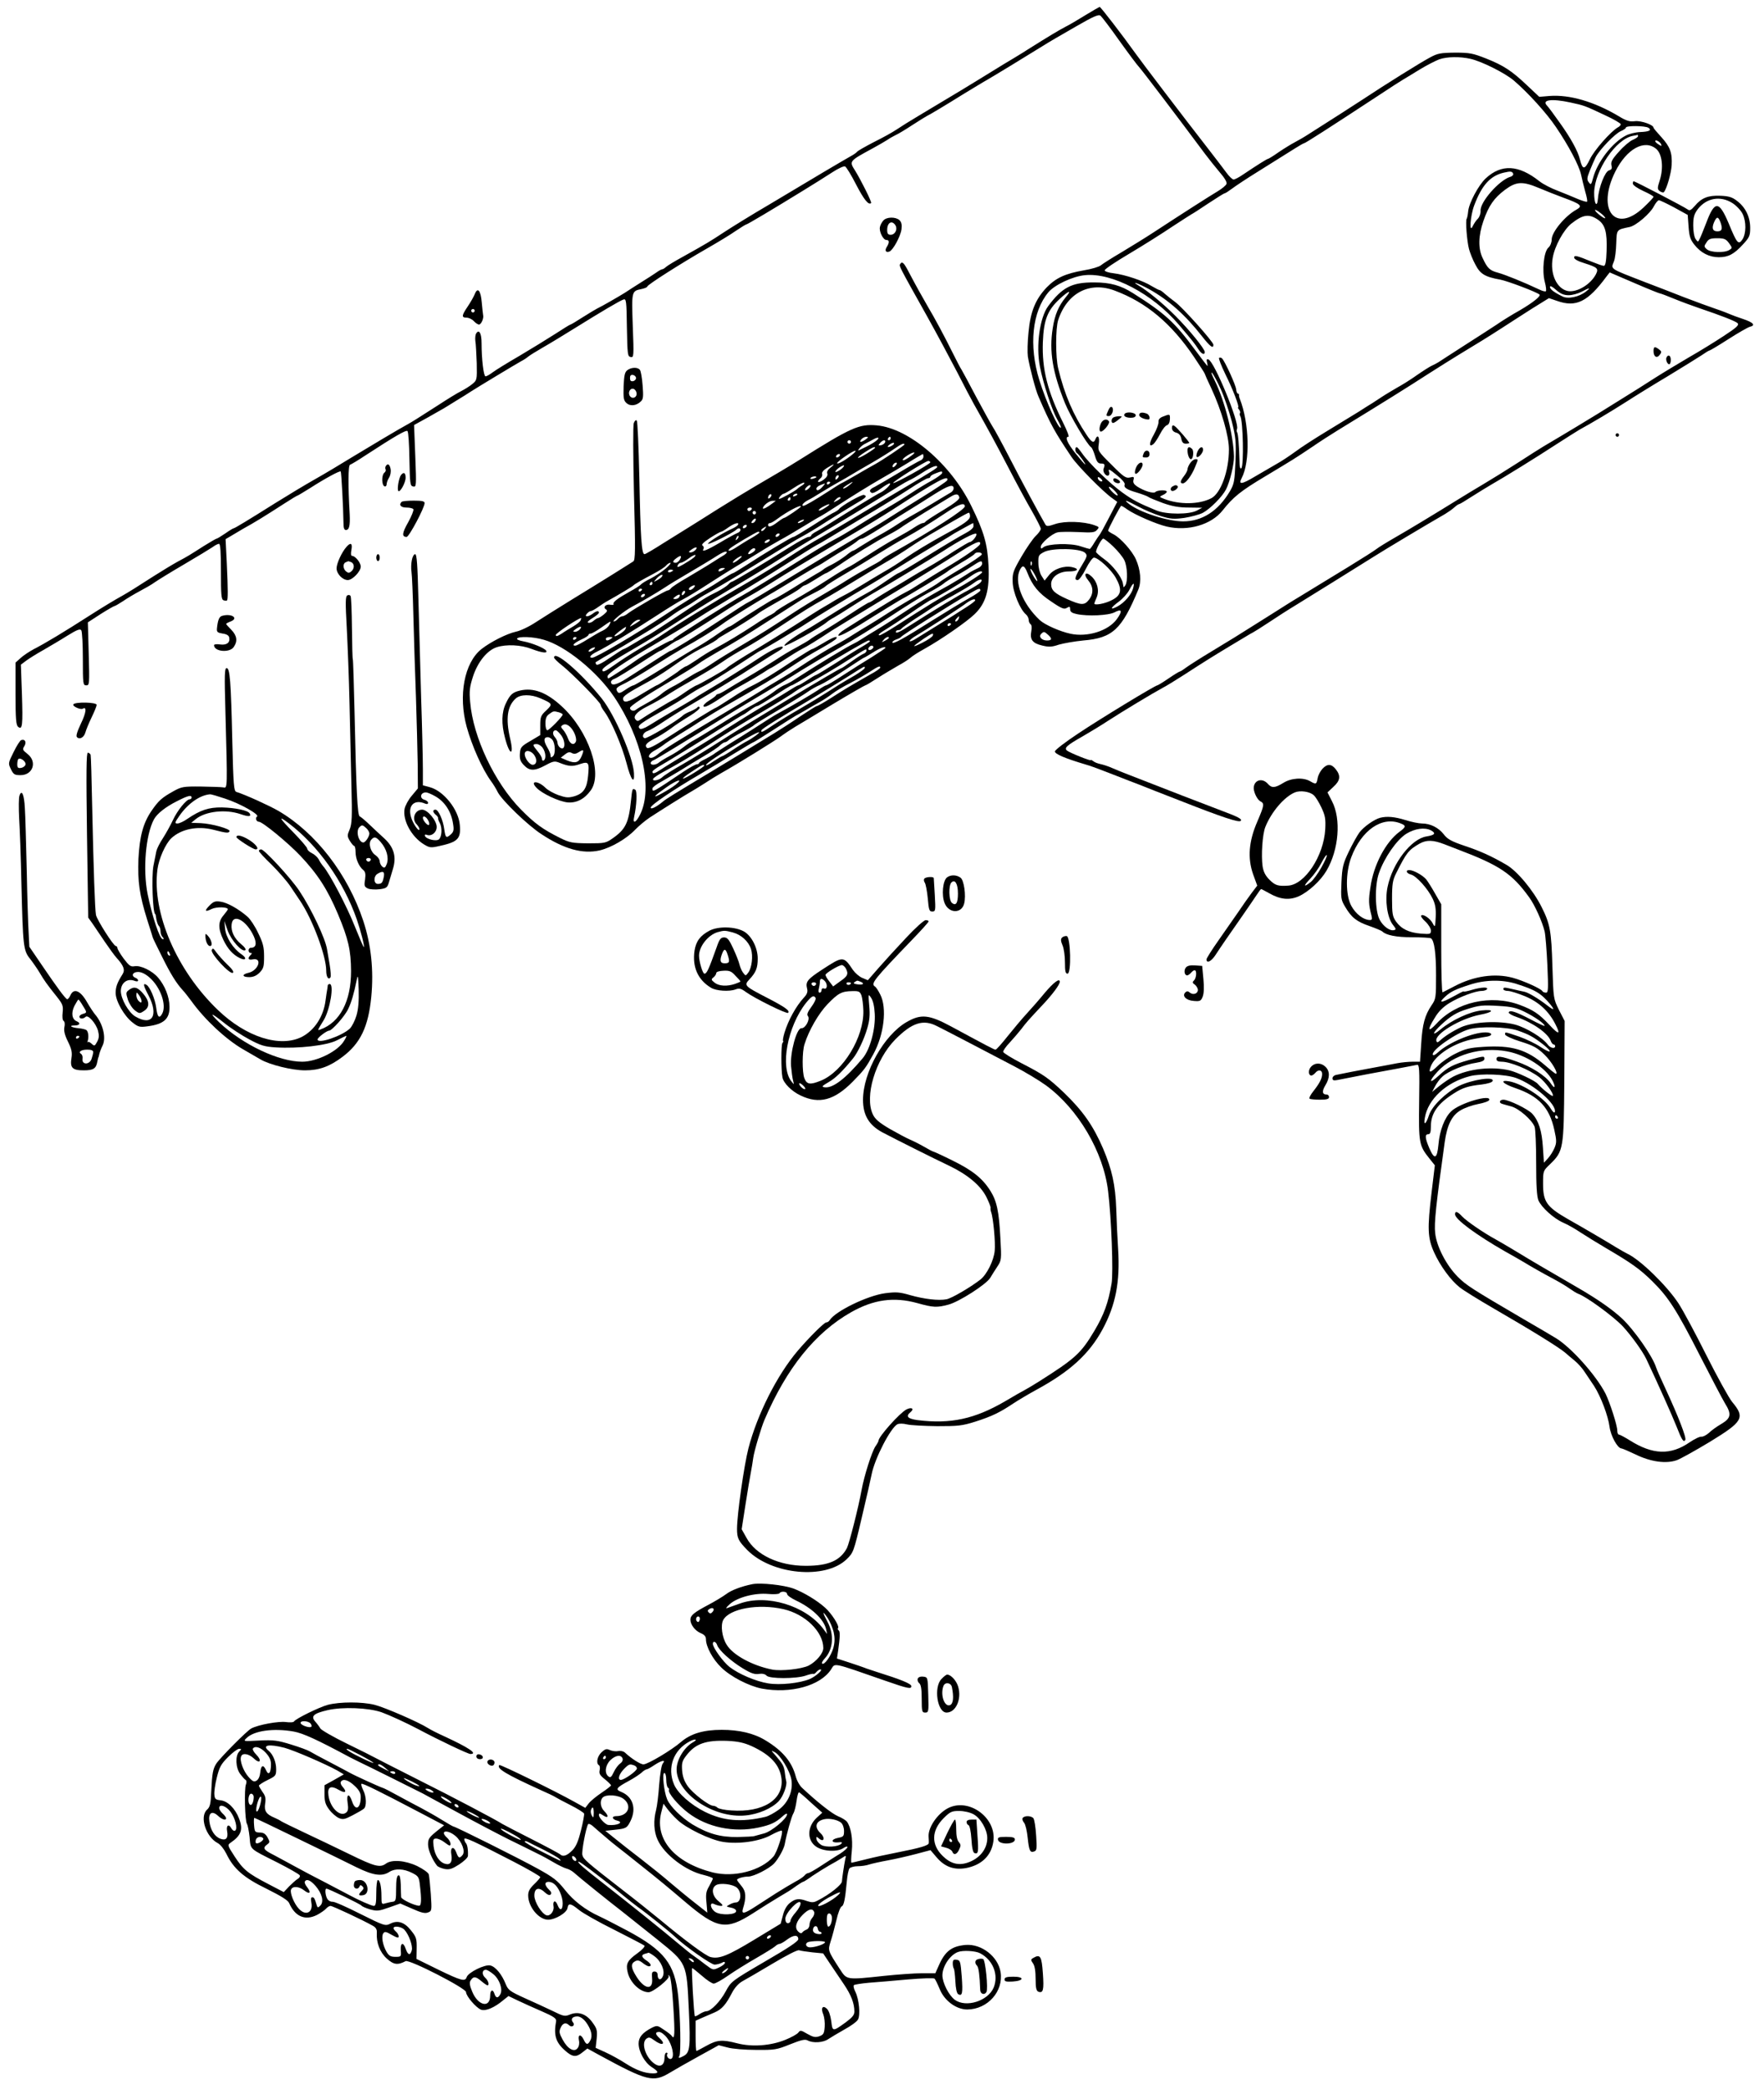 <?xml version="1.0" standalone="no"?>
<!DOCTYPE svg PUBLIC "-//W3C//DTD SVG 20010904//EN"
 "http://www.w3.org/TR/2001/REC-SVG-20010904/DTD/svg10.dtd">
<svg version="1.0" xmlns="http://www.w3.org/2000/svg"
 width="1022pt" height="1210pt" viewBox="0 0 1022 1210"
 preserveAspectRatio="xMidYMid meet">
<g transform="translate(0,1210) scale(0.1,-0.1)"
fill="#000000" stroke="none">
<path d="M6285 12010 c-44 -27 -93 -56 -110 -64 -40 -21 -97 -55 -221 -133
-10 -7 -46 -29 -79 -49 -33 -19 -91 -55 -130 -79 -38 -24 -121 -74 -183 -112
-128 -77 -117 -70 -237 -142 -49 -29 -108 -66 -130 -81 -22 -15 -81 -48 -132
-73 -50 -26 -94 -51 -97 -56 -4 -5 -19 -16 -34 -24 -15 -8 -86 -50 -159 -93
-73 -44 -215 -128 -315 -188 -101 -59 -219 -132 -263 -161 -82 -54 -100 -65
-240 -143 -44 -24 -87 -50 -96 -58 -8 -8 -19 -14 -23 -14 -4 0 -19 -8 -34 -19
-15 -10 -54 -36 -87 -56 -33 -21 -76 -48 -95 -61 -37 -23 -134 -79 -160 -91
-8 -4 -45 -26 -83 -50 -37 -24 -69 -43 -72 -43 -3 0 -42 -24 -88 -54 -45 -29
-138 -86 -207 -127 -69 -40 -139 -83 -156 -96 -17 -13 -35 -23 -41 -23 -11 0
-23 100 -23 192 0 57 -14 83 -31 57 -5 -8 -7 -27 -5 -44 3 -16 6 -75 8 -129 2
-96 1 -99 -25 -120 -14 -12 -43 -30 -64 -41 -21 -10 -81 -47 -133 -81 -114
-73 -148 -95 -175 -110 -52 -28 -221 -129 -325 -192 -63 -39 -160 -97 -215
-128 -55 -31 -158 -93 -230 -138 -159 -100 -235 -146 -241 -146 -3 0 -25 -13
-49 -30 -24 -16 -46 -30 -50 -30 -3 0 -36 -19 -73 -42 -91 -58 -92 -59 -152
-91 -29 -16 -92 -54 -139 -84 -99 -64 -146 -93 -181 -113 -44 -24 -123 -72
-190 -115 -148 -95 -259 -162 -324 -195 -26 -14 -61 -37 -77 -52 l-29 -26 0
-180 c0 -147 3 -182 15 -192 25 -21 28 10 22 191 l-6 169 32 24 c18 13 61 40
97 60 36 21 98 57 139 83 58 36 75 42 82 32 5 -8 9 -83 9 -166 0 -145 1 -153
20 -153 18 0 19 6 14 183 l-5 182 74 48 c41 26 78 47 82 47 3 0 25 13 48 28
23 16 67 42 97 58 30 16 69 38 85 50 17 12 93 59 170 104 77 45 152 91 167
101 14 11 31 19 37 19 8 0 11 -51 11 -160 0 -136 2 -162 15 -167 9 -3 18 -4
20 -1 6 6 6 61 -1 214 l-7 141 39 23 c22 13 50 30 64 38 59 32 124 72 237 145
40 26 75 47 78 47 2 0 35 20 72 43 84 54 172 102 177 96 4 -4 15 -215 16 -296
0 -31 4 -43 14 -43 19 0 25 24 22 90 -10 172 -9 284 2 288 7 2 47 26 89 54
172 112 236 149 244 141 5 -5 10 -78 11 -163 3 -143 4 -155 22 -158 18 -4 19
2 12 176 l-7 180 78 43 c43 24 85 48 95 54 9 5 42 26 73 45 32 19 68 42 80 50
40 26 269 164 295 178 14 7 32 19 40 26 8 7 47 31 85 53 39 22 124 74 190 115
148 92 254 155 277 163 16 6 18 -7 20 -161 3 -157 4 -169 22 -172 18 -4 19 3
12 181 -7 202 -7 201 52 213 18 4 32 10 32 14 0 10 195 134 345 220 61 35 136
80 167 102 31 21 59 38 62 38 6 0 154 88 331 197 83 51 92 57 169 106 32 21
65 36 72 33 7 -3 36 -50 64 -105 45 -87 73 -122 87 -107 5 5 -59 133 -93 188
-35 55 -35 54 101 128 33 18 71 40 85 49 14 10 36 22 50 29 14 6 57 32 95 57
39 25 77 49 85 53 21 10 109 63 215 129 50 30 108 66 130 78 40 23 221 133
327 199 31 20 116 69 189 111 104 60 134 73 145 64 8 -7 58 -72 110 -146 53
-74 104 -142 113 -151 14 -14 223 -289 383 -504 20 -27 58 -74 83 -104 29 -33
45 -60 41 -69 -3 -9 -26 -28 -51 -43 -44 -26 -205 -129 -370 -237 -44 -29
-127 -80 -185 -115 -58 -34 -113 -69 -122 -77 -9 -8 -54 -22 -99 -29 -107 -19
-160 -43 -214 -98 -65 -68 -95 -140 -106 -260 -6 -55 -7 -119 -4 -141 11 -65
44 -193 62 -233 70 -162 93 -203 191 -349 35 -52 182 -201 236 -239 l29 -21
-49 -94 c-27 -52 -51 -96 -55 -99 -3 -3 -15 -22 -28 -42 -12 -21 -25 -38 -27
-38 -3 0 -28 7 -55 16 -57 19 -188 15 -214 -6 -12 -10 -15 -10 -15 3 0 20 64
75 96 83 14 4 68 4 120 2 80 -4 96 -3 109 12 15 16 14 18 -15 28 -62 22 -171
25 -225 7 -41 -14 -51 -15 -58 -4 -31 53 -141 256 -208 387 -45 87 -89 168
-99 182 -9 14 -51 90 -94 170 -42 80 -81 152 -86 160 -6 8 -28 51 -50 95 -48
97 -105 203 -145 270 -32 55 -70 123 -112 203 -27 52 -37 60 -48 42 -7 -11 -5
-14 155 -300 57 -102 135 -248 175 -325 39 -77 83 -160 97 -185 87 -154 129
-232 201 -370 44 -85 104 -197 134 -248 29 -51 53 -98 53 -105 0 -8 -13 -26
-30 -42 -16 -16 -53 -69 -82 -119 -48 -83 -53 -96 -51 -147 1 -58 43 -160 77
-188 9 -8 16 -22 16 -32 0 -10 5 -21 11 -25 6 -4 8 -20 4 -40 -9 -49 7 -70 62
-83 40 -10 57 -9 98 5 28 8 91 19 141 24 170 14 223 64 319 295 19 46 13 114
-14 175 -22 49 -88 123 -128 144 -18 9 -33 19 -33 22 0 10 71 144 76 144 3 0
19 -9 35 -21 44 -31 168 -85 228 -99 124 -29 259 10 325 94 60 76 104 112 245
196 173 104 170 102 273 171 45 31 112 74 148 96 268 164 401 247 520 324 58
37 139 88 180 113 121 73 171 104 250 155 41 27 120 77 174 112 l100 62 47
-16 c110 -39 178 -6 287 142 l18 23 142 -61 c78 -34 146 -61 150 -61 4 0 41
-14 82 -31 41 -17 107 -41 145 -54 130 -44 209 -75 222 -87 10 -11 -5 -25 -80
-74 -50 -33 -139 -88 -197 -121 -58 -34 -148 -88 -200 -121 -52 -34 -140 -89
-195 -123 -55 -34 -116 -72 -135 -84 -30 -19 -202 -123 -316 -190 -18 -11 -87
-54 -151 -96 -65 -42 -154 -97 -198 -123 -44 -26 -110 -66 -147 -89 -142 -88
-286 -175 -368 -222 -47 -27 -94 -56 -105 -65 -11 -9 -85 -56 -165 -105 -80
-49 -164 -100 -187 -114 -23 -14 -64 -39 -90 -55 -27 -16 -64 -39 -83 -51 -19
-12 -91 -58 -160 -101 -145 -91 -131 -83 -275 -170 -60 -36 -124 -77 -142 -90
-17 -13 -34 -24 -38 -24 -3 0 -33 -18 -65 -40 -32 -22 -62 -40 -65 -40 -12 0
-330 -193 -460 -280 -71 -47 -131 -93 -133 -102 -3 -15 58 -41 183 -78 17 -4
84 -29 150 -55 66 -26 136 -53 155 -60 19 -8 134 -53 255 -100 224 -88 323
-121 333 -110 10 10 -11 22 -113 60 -85 32 -323 124 -535 207 -30 11 -73 29
-96 39 -22 10 -53 20 -68 23 -15 3 -34 10 -42 17 -8 6 -14 9 -14 6 0 -7 -121
42 -138 55 -18 15 -4 29 91 83 45 26 111 66 147 90 80 52 261 161 315 190 22
11 78 46 125 76 117 76 172 110 265 166 44 26 89 53 100 60 11 7 27 16 35 20
8 4 49 30 90 57 42 28 113 74 158 101 89 55 333 206 452 281 63 40 300 182
413 247 18 11 41 27 53 38 11 10 24 19 28 19 4 0 37 20 74 44 37 23 86 54 109
67 79 45 268 162 378 234 61 39 122 78 136 86 63 34 181 104 267 159 51 33
161 101 245 151 84 51 171 105 194 120 23 16 44 29 48 29 3 0 52 29 108 65 56
36 112 68 125 72 35 8 21 25 -39 45 -30 10 -63 22 -74 27 -11 5 -49 20 -85 32
-36 12 -117 42 -180 66 -63 25 -167 65 -230 89 -211 82 -197 73 -179 121 6 15
12 62 13 103 3 82 1 79 77 95 37 7 120 78 141 120 10 19 23 35 29 35 6 0 46
-19 89 -42 l78 -43 5 -68 c4 -56 10 -75 34 -105 37 -47 86 -72 141 -72 55 0
88 17 140 74 38 41 42 51 42 96 0 63 -27 119 -76 156 -28 22 -48 28 -96 30
-71 3 -110 -12 -149 -59 -21 -24 -30 -29 -40 -21 -16 13 -306 164 -314 164 -3
0 -5 -6 -5 -14 0 -8 27 -27 60 -42 33 -15 60 -30 60 -34 0 -4 -26 -32 -58 -62
-163 -154 -274 -14 -164 207 66 133 170 190 238 132 34 -30 43 -108 20 -182
-15 -46 -14 -51 1 -63 9 -6 20 -9 23 -5 17 20 42 109 45 155 4 73 -9 108 -60
164 -25 27 -45 51 -45 54 0 17 -72 42 -107 38 -31 -4 -49 1 -95 29 -141 84
-284 126 -401 117 l-59 -5 -68 64 c-90 86 -139 118 -240 158 -76 30 -95 34
-180 34 -84 -1 -101 -4 -145 -28 -53 -28 -260 -157 -391 -244 -71 -46 -159
-103 -309 -198 -27 -18 -66 -40 -85 -50 -19 -10 -60 -35 -91 -56 -31 -22 -59
-39 -62 -39 -6 0 -63 -36 -145 -91 -23 -16 -48 -29 -55 -29 -7 0 -27 19 -44
43 -17 23 -68 90 -114 149 -128 164 -380 495 -413 542 -70 98 -199 266 -205
266 -3 -1 -42 -23 -86 -50z m2235 -251 c66 -15 199 -82 250 -125 84 -72 190
-189 244 -269 75 -110 134 -223 146 -276 5 -24 16 -68 24 -98 9 -30 14 -57 11
-59 -3 -3 -26 4 -53 15 -26 11 -78 33 -117 48 -38 14 -86 39 -106 55 -121 96
-220 101 -311 17 -42 -39 -98 -144 -102 -192 -2 -20 -6 -38 -8 -41 -9 -8 1
-132 13 -177 6 -22 22 -63 37 -90 28 -54 55 -71 145 -87 42 -8 211 -72 226
-86 10 -9 -38 -47 -113 -91 -45 -25 -106 -63 -136 -84 -30 -20 -114 -74 -186
-120 -72 -46 -139 -90 -150 -97 -10 -6 -28 -16 -40 -21 -11 -5 -49 -29 -85
-54 -35 -25 -86 -57 -114 -72 -27 -16 -68 -40 -89 -54 -21 -14 -46 -30 -55
-36 -9 -5 -45 -28 -81 -51 -36 -22 -119 -73 -185 -113 -66 -40 -147 -92 -180
-117 -33 -24 -82 -57 -110 -72 -27 -16 -82 -48 -122 -71 -80 -48 -100 -50 -79
-10 50 96 44 318 -11 459 -4 8 -5 18 -5 23 1 4 -2 7 -6 7 -4 0 -9 11 -10 24
-2 25 -65 163 -82 180 -5 5 -13 6 -17 3 -4 -4 13 -46 36 -94 44 -88 84 -193
74 -193 -3 0 0 -6 6 -13 6 -8 8 -17 5 -20 -3 -3 -2 -11 2 -18 16 -27 21 -286
6 -301 -7 -7 -11 7 -11 48 -2 83 -8 154 -14 161 -3 3 -3 11 0 19 14 37 -132
391 -166 402 -10 3 -12 -1 -8 -17 3 -11 4 -21 2 -21 -1 0 -33 42 -71 93 -118
160 -176 213 -360 329 -71 45 -132 62 -224 62 -130 1 -186 -28 -267 -137 -49
-66 -72 -229 -48 -351 18 -95 69 -250 100 -305 14 -24 24 -46 21 -48 -12 -12
-85 148 -125 277 -61 198 -41 395 53 507 36 43 140 92 211 99 157 16 393 -108
545 -287 85 -100 92 -110 113 -142 18 -28 37 -36 37 -16 0 18 -89 128 -171
210 -69 69 -160 145 -214 176 -48 29 4 10 64 -23 111 -62 208 -148 305 -272
48 -61 66 -74 66 -49 0 17 -181 219 -222 248 -18 13 -44 34 -58 46 -14 13 -28
23 -33 23 -4 0 -24 11 -45 23 -47 30 -154 66 -220 74 -29 3 -52 11 -52 17 0 7
64 50 142 96 79 47 192 118 251 158 60 39 111 72 112 72 2 0 44 27 93 60 50
33 93 60 97 60 4 0 24 13 44 28 20 15 86 59 146 96 134 84 168 105 222 139 24
15 45 27 48 27 7 0 147 90 435 279 63 42 127 83 141 91 14 8 58 35 97 59 40
24 89 49 110 57 45 16 121 17 182 3z m580 -253 c79 -17 81 -18 198 -73 50 -23
92 -47 92 -53 0 -5 -7 -13 -17 -18 -41 -24 -137 -132 -162 -185 -30 -62 -42
-62 -57 -2 -12 50 -54 126 -118 215 -33 47 -66 91 -73 98 -33 34 27 42 137 18z
m450 -146 c22 -14 5 -23 -48 -25 -26 -1 -63 -10 -82 -20 -77 -39 -165 -152
-190 -245 -11 -41 -13 -43 -25 -26 -12 15 -11 26 6 68 11 27 26 62 34 78 23
44 112 136 145 150 16 7 30 16 30 21 0 12 111 11 130 -1z m-60 -49 c0 -5 -14
-14 -30 -21 -17 -7 -53 -37 -80 -68 -40 -44 -48 -60 -44 -79 5 -19 2 -25 -14
-30 -23 -6 -59 -97 -64 -163 -5 -59 -23 -29 -22 35 3 129 127 310 224 328 14
2 26 5 28 6 1 0 2 -3 2 -8z m134 -47 c4 -11 2 -12 -14 -1 -11 6 -20 15 -20 19
0 12 28 -3 34 -18z m-857 -171 c2 -6 -6 -15 -19 -18 -64 -21 -174 -146 -170
-196 1 -15 -6 -35 -15 -45 -10 -9 -23 -29 -30 -43 -22 -49 -15 58 8 119 44
117 93 172 172 190 38 9 49 8 54 -7z m149 -82 c38 -16 103 -42 144 -57 99 -36
111 -47 74 -68 -66 -36 -144 -130 -144 -173 0 -17 -8 -38 -19 -47 -27 -24 -38
-133 -21 -199 7 -26 10 -51 6 -54 -3 -3 -20 1 -38 10 -91 43 -198 86 -238 97
-49 13 -62 25 -90 85 -27 55 -25 130 4 214 31 90 62 134 126 182 65 48 101 50
196 10z m1122 -88 c23 -15 49 -43 58 -62 22 -45 21 -114 -1 -148 -23 -34 -32
-23 -80 94 -56 132 -81 132 -130 1 -16 -40 -32 -82 -38 -92 -9 -19 -10 -19
-23 -1 -8 11 -14 44 -14 78 0 49 5 66 26 95 51 66 132 80 202 35z m-738 -86
c0 -10 -59 35 -59 46 -1 4 13 -2 29 -15 17 -12 30 -26 30 -31z m-43 -9 c43
-29 55 -73 51 -183 -2 -61 -7 -85 -16 -85 -7 0 -38 11 -70 24 -87 36 -102 39
-102 24 0 -9 24 -22 58 -32 78 -25 85 -31 68 -65 -31 -59 -109 -106 -162 -97
-65 13 -105 100 -88 193 12 69 63 161 107 197 67 53 102 59 154 24z m712 -19
c12 -36 7 -49 -19 -49 -27 0 -34 17 -20 51 16 37 25 37 39 -2z m48 -117 c20
-28 20 -29 2 -40 -28 -18 -109 -15 -130 4 -17 15 -17 18 -2 40 12 20 24 24 62
24 40 0 50 -4 68 -28z m-929 -302 c21 0 54 9 75 20 47 25 57 26 25 1 -39 -31
-104 -45 -136 -28 -51 25 -72 42 -72 55 0 9 14 2 35 -17 26 -23 46 -31 73 -31z
m-2628 26 c182 -68 327 -190 458 -384 34 -51 62 -94 62 -97 0 -2 17 -41 39
-87 58 -125 101 -274 101 -351 0 -125 -47 -254 -102 -283 -71 -37 -186 -38
-273 -4 -30 12 -30 12 -7 23 12 5 22 14 22 19 0 11 -54 10 -66 -2 -11 -11 -66
6 -106 32 -19 13 -25 23 -21 38 5 18 2 20 -21 14 -23 -5 -36 3 -106 74 -80 79
-80 80 -74 121 6 40 -7 58 -20 26 -9 -24 -22 -18 -52 28 -75 112 -127 232
-163 382 -16 63 -16 235 0 282 52 157 183 225 329 169z m-285 -37 c-42 -51
-64 -102 -76 -181 -21 -132 -1 -255 71 -433 29 -72 129 -242 152 -256 5 -3 15
-26 22 -50 10 -34 18 -44 34 -44 23 0 25 -5 16 -30 -7 -18 14 -47 28 -39 5 3
7 12 4 20 -8 22 2 17 50 -23 25 -20 43 -42 40 -49 -7 -18 11 -30 73 -48 29 -9
59 -20 65 -25 6 -5 44 -20 84 -35 54 -19 93 -26 150 -26 l77 -1 -30 -16 c-43
-24 -176 -24 -235 0 -102 42 -136 60 -196 103 -72 51 -197 173 -234 227 -14
20 -28 37 -32 37 -11 0 -10 -28 2 -35 11 -7 53 -65 47 -65 -3 0 -28 29 -56 64
-48 60 -63 96 -41 96 6 0 -8 36 -30 80 -91 182 -124 312 -118 469 5 128 27
184 97 249 53 49 74 56 36 11z m898 -534 c20 -44 48 -127 63 -184 24 -95 26
-117 22 -233 -5 -115 -8 -132 -32 -173 -68 -115 -161 -175 -271 -175 -91 0
-251 52 -314 101 -35 28 -18 23 53 -15 35 -19 94 -44 130 -55 58 -18 77 -19
137 -11 38 6 87 19 107 29 43 23 113 93 135 136 23 45 47 145 46 191 -3 124
-53 321 -111 439 -17 33 -24 53 -16 45 8 -8 31 -51 51 -95z m-687 -532 c-7 -7
-26 7 -26 19 0 6 6 6 15 -2 9 -7 13 -15 11 -17z m74 -58 c13 -14 19 -25 13
-25 -5 0 -20 11 -33 25 -13 14 -19 25 -13 25 5 0 20 -11 33 -25z m-10 -321
c26 -25 55 -60 64 -79 18 -37 21 -122 6 -145 -5 -8 -10 -13 -11 -10 0 3 -2 13
-4 23 -7 36 -59 103 -106 137 -27 19 -49 39 -49 43 0 17 32 77 42 77 5 0 31
-20 58 -46z m-164 -36 c15 -15 14 -20 -20 -76 -39 -65 -44 -82 -22 -82 8 0 29
29 47 65 18 36 39 65 47 65 24 0 101 -70 127 -118 38 -68 32 -101 -25 -129
-38 -20 -100 -31 -100 -19 0 2 6 18 14 36 16 40 4 89 -30 121 -34 32 -50 14
-19 -23 30 -36 32 -76 4 -112 -26 -33 -44 -33 -127 4 -73 33 -92 51 -92 87 0
40 45 73 101 73 54 0 66 15 20 25 -46 10 -107 -11 -134 -47 l-25 -31 -18 28
c-10 16 -18 47 -18 74 -1 43 1 47 34 64 47 24 210 21 236 -5z m-309 -70 c-3
-8 -6 -5 -6 6 -1 11 2 17 5 13 3 -3 4 -12 1 -19z m-25 -45 c29 -75 65 -119
138 -167 61 -42 76 -47 91 -37 16 9 19 8 19 -8 0 -15 10 -22 38 -28 65 -14
184 -8 219 10 43 23 48 8 13 -40 -50 -68 -170 -105 -268 -84 -61 13 -149 52
-178 79 -101 95 -151 224 -114 293 15 28 25 24 42 -18z m58 -48 c0 -5 -9 5
-20 23 -11 18 -20 38 -20 45 1 14 39 -52 40 -68z m555 -42 c-9 -36 -50 -84
-91 -106 -46 -24 -42 -9 8 28 23 17 50 47 61 68 22 43 32 48 22 10z m-493
-270 c25 -22 23 -33 -6 -33 -31 0 -50 22 -34 38 15 15 18 15 40 -5z"/>
<path d="M6422 9725 c-15 -33 -15 -35 2 -35 18 0 32 38 19 51 -6 6 -14 0 -21
-16z"/>
<path d="M6517 9704 c-12 -12 4 -24 34 -24 19 0 29 5 29 15 0 15 -50 22 -63 9z"/>
<path d="M6600 9696 c0 -12 28 -25 53 -26 14 0 7 28 -9 34 -26 10 -44 7 -44
-8z"/>
<path d="M6738 9687 c-19 -7 -27 -17 -26 -31 1 -12 -11 -44 -27 -73 -29 -50
-29 -77 -2 -55 8 7 25 33 38 58 13 26 31 49 40 51 10 3 16 16 17 34 1 32 0 32
-40 16z"/>
<path d="M6453 9683 c-15 -5 -18 -33 -4 -33 5 0 19 9 32 20 22 18 23 19 4 19
-11 0 -26 -3 -32 -6z"/>
<path d="M6380 9651 c-12 -24 -13 -51 -2 -51 16 0 54 48 47 59 -10 17 -33 13
-45 -8z"/>
<path d="M6790 9621 c0 -13 9 -23 24 -27 16 -4 26 -15 30 -35 4 -21 11 -29 26
-29 11 0 20 2 20 4 0 8 -72 91 -86 99 -10 6 -14 2 -14 -12z"/>
<path d="M6880 9491 c0 -25 10 -51 20 -51 13 0 18 48 7 59 -17 17 -27 13 -27
-8z"/>
<path d="M6938 9485 c-6 -14 -8 -28 -5 -31 9 -9 37 22 37 40 0 24 -19 19 -32
-9z"/>
<path d="M6626 9474 c-9 -23 -8 -24 14 -24 13 0 20 7 20 20 0 24 -25 27 -34 4z"/>
<path d="M6896 9418 c-9 -12 -16 -29 -16 -36 0 -8 -9 -25 -20 -39 -23 -30 -25
-43 -7 -43 17 0 51 45 71 95 19 46 19 45 2 45 -8 0 -22 -10 -30 -22z"/>
<path d="M6583 9394 c-7 -15 -10 -31 -6 -37 7 -11 42 31 43 51 0 22 -25 13
-37 -14z"/>
<path d="M6791 9281 c-7 -5 -11 -14 -7 -20 5 -7 12 -7 26 1 10 7 16 16 14 20
-7 10 -15 10 -33 -1z"/>
<path d="M6450 9320 c0 -13 28 -25 38 -16 3 4 0 11 -8 16 -20 13 -30 12 -30 0z"/>
<path d="M5118 10823 c-9 -10 -18 -27 -20 -38 -6 -26 19 -75 37 -75 18 0 19
-14 3 -40 -14 -21 -6 -35 15 -27 21 8 64 87 70 129 3 27 0 41 -12 53 -23 20
-74 19 -93 -2z m71 -30 c12 -23 -4 -53 -29 -53 -15 0 -20 7 -20 28 0 44 29 59
49 25z"/>
<path d="M2750 10395 c-6 -15 -24 -46 -40 -70 -36 -53 -37 -65 -7 -65 13 0 32
-9 42 -20 10 -11 24 -20 30 -20 13 0 29 37 24 55 -1 6 -5 39 -8 74 -6 70 -24
90 -41 46z m0 -95 c0 -5 -4 -10 -10 -10 -5 0 -10 5 -10 10 0 6 5 10 10 10 6 0
10 -4 10 -10z"/>
<path d="M9580 10066 c0 -33 20 -44 36 -21 12 15 11 20 -4 31 -25 19 -32 17
-32 -10z"/>
<path d="M9656 10031 c-8 -12 3 -41 15 -41 5 0 9 11 9 25 0 25 -14 34 -24 16z"/>
<path d="M3635 9956 c-15 -11 -19 -29 -22 -93 -2 -69 0 -83 17 -98 22 -20 59
-15 84 11 13 12 14 30 9 92 -3 42 -10 83 -16 90 -13 16 -49 15 -72 -2z m50
-46 c0 -8 -8 -16 -17 -18 -13 -2 -18 3 -18 18 0 15 5 20 18 18 9 -2 17 -10 17
-18z m3 -86 c4 -25 -22 -38 -37 -20 -15 18 -3 48 18 44 9 -2 17 -13 19 -24z"/>
<path d="M3672 9649 c-5 -14 -4 -191 1 -408 9 -329 8 -386 -4 -393 -8 -5 -61
-39 -119 -75 -58 -36 -166 -103 -240 -148 -74 -46 -166 -103 -204 -128 -39
-26 -91 -51 -117 -56 -53 -12 -145 -58 -200 -101 -99 -79 -135 -269 -85 -451
31 -111 90 -244 141 -314 12 -16 30 -45 39 -64 26 -49 174 -192 253 -243 132
-87 239 -116 337 -94 67 16 155 67 205 119 20 21 59 54 86 72 58 38 211 134
240 150 11 6 45 27 75 46 30 20 74 47 97 60 98 55 306 184 346 213 23 17 61
42 84 56 23 14 123 73 221 133 98 59 182 107 185 107 4 0 37 20 74 44 37 24
91 55 118 71 28 15 59 35 70 45 11 10 47 33 80 51 97 54 247 158 292 202 65
63 87 138 80 281 -6 124 -26 196 -100 346 -119 243 -361 449 -547 466 -103 9
-148 -11 -450 -201 -49 -31 -172 -104 -255 -152 -38 -22 -135 -81 -215 -131
-80 -51 -162 -102 -183 -115 -20 -12 -81 -50 -135 -84 -53 -34 -102 -63 -108
-63 -17 0 -23 93 -30 445 -4 176 -10 324 -15 329 -5 5 -12 -1 -17 -15z m1344
-94 c-26 -19 -42 -19 -26 0 7 8 20 15 29 15 13 -1 13 -3 -3 -15z m58 -10 c-10
-8 -35 -23 -54 -32 -19 -9 -39 -19 -45 -22 -5 -2 -3 3 5 13 8 10 23 22 35 27
11 6 31 16 45 24 30 17 41 10 14 -10z m86 15 c0 -5 -5 -10 -11 -10 -5 0 -7 5
-4 10 3 6 8 10 11 10 2 0 4 -4 4 -10z m-230 -20 c0 -5 -4 -10 -10 -10 -5 0
-10 5 -10 10 0 6 5 10 10 10 6 0 10 -4 10 -10z m198 -2 c-3 -7 -13 -15 -24
-17 -16 -3 -17 -1 -5 13 16 19 34 21 29 4z m42 -18 c-24 -15 -37 -11 -16 5 11
8 22 12 25 9 3 -3 -1 -9 -9 -14z m70 5 c0 -5 -128 -91 -172 -115 -15 -8 -63
-35 -105 -60 -43 -25 -82 -47 -88 -49 -5 -2 -41 -24 -80 -50 -71 -46 -131 -81
-140 -81 -15 0 -1 18 23 31 15 7 52 29 82 48 30 19 75 45 100 59 25 14 57 32
71 41 15 9 69 41 120 70 52 30 112 68 133 83 37 26 56 34 56 23z m-170 -19 c0
-2 -22 -18 -50 -35 -61 -37 -67 -27 -7 11 40 26 57 33 57 24z m-132 -39 c-39
-32 -88 -60 -88 -50 0 10 91 72 105 72 6 0 -2 -10 -17 -22z m347 -3 c-31 -24
-55 -36 -55 -27 0 10 51 42 65 42 6 0 1 -7 -10 -15z m-420 -4 c-3 -5 -11 -10
-16 -10 -6 0 -7 5 -4 10 3 6 11 10 16 10 6 0 7 -4 4 -10z m485 -5 c0 -9 -8
-19 -17 -22 -10 -4 -67 -36 -128 -73 -60 -36 -122 -72 -137 -80 -30 -14 -35
-25 -18 -35 6 -4 29 7 52 24 23 17 46 31 52 31 15 0 -27 -42 -54 -54 -21 -9
-180 -107 -308 -188 -15 -10 -42 -25 -59 -35 -18 -9 -33 -20 -33 -25 0 -4 -7
-8 -15 -8 -8 0 -52 -23 -98 -52 -155 -98 -340 -208 -347 -208 -4 0 -13 -7 -21
-16 -7 -8 -36 -27 -63 -41 -62 -30 -74 -38 -254 -158 -79 -52 -145 -95 -148
-95 -2 0 -33 -18 -69 -40 -36 -22 -68 -40 -72 -40 -4 0 -39 -23 -79 -50 -46
-32 -75 -46 -79 -39 -4 5 -5 11 -4 13 19 12 67 41 105 62 25 14 67 39 92 54
26 16 81 49 122 74 41 25 93 59 115 75 22 17 58 40 80 52 22 12 51 30 65 40
14 10 44 29 67 41 40 22 167 97 296 177 171 105 216 133 257 155 25 13 88 51
140 85 52 33 123 77 157 97 70 40 80 49 59 57 -13 5 -133 -63 -146 -83 -3 -4
-19 -15 -37 -23 -17 -9 -73 -44 -124 -77 -52 -33 -97 -60 -102 -60 -10 0 -176
-100 -278 -167 -36 -23 -69 -43 -72 -43 -4 0 -33 -17 -64 -37 -32 -21 -67 -43
-78 -49 -83 -47 -155 -91 -245 -151 -172 -114 -407 -253 -429 -253 -23 0 -10
17 29 36 54 26 212 122 347 210 61 40 131 83 155 95 23 12 86 50 138 84 52 34
127 81 165 104 39 23 99 60 135 82 36 23 90 54 120 71 30 16 91 52 135 79 44
27 89 54 100 59 11 6 47 28 80 50 95 62 205 130 275 170 36 20 103 60 149 88
46 29 86 52 88 52 1 0 3 -7 3 -15z m40 -33 c0 -10 -209 -126 -215 -120 -6 6
187 127 203 128 6 0 12 -4 12 -8z m-200 -17 c-7 -9 -15 -13 -17 -11 -7 7 7 26
19 26 6 0 6 -6 -2 -15z m-379 -14 c-15 -12 -22 -24 -18 -34 4 -11 -4 -23 -23
-37 -30 -21 -43 -13 -16 10 8 6 12 18 9 25 -3 9 8 22 29 35 41 25 51 26 19 1z
m59 -11 c-14 -10 -27 -16 -30 -14 -2 3 6 14 20 24 14 10 27 16 30 14 2 -3 -6
-14 -20 -24z m560 15 c0 -6 -43 -33 -180 -114 -58 -34 -178 -106 -267 -160
-89 -54 -193 -115 -230 -136 -37 -20 -117 -69 -178 -109 -60 -40 -171 -108
-245 -151 -233 -135 -373 -221 -495 -303 -16 -12 -73 -46 -125 -77 -52 -31
-119 -74 -149 -96 -56 -40 -71 -46 -71 -29 0 12 64 54 206 136 54 31 155 94
224 139 69 45 199 126 290 180 167 99 212 126 355 217 44 28 116 72 160 98 89
52 416 251 483 294 24 15 51 30 60 34 9 3 44 23 76 44 53 34 86 47 86 33z m28
-36 c-2 -6 -28 -25 -58 -42 -30 -16 -86 -50 -125 -76 -38 -25 -79 -50 -91 -57
-23 -13 -135 -80 -232 -141 -37 -23 -89 -54 -117 -68 -27 -14 -98 -56 -157
-93 -193 -121 -353 -219 -378 -232 -50 -26 -395 -244 -398 -252 -2 -4 -8 -8
-13 -8 -12 0 -163 -86 -199 -112 -35 -26 -161 -108 -166 -108 -2 0 -4 6 -4 13
1 16 96 81 270 183 80 47 183 109 230 139 47 30 102 65 124 77 21 13 46 28 55
33 9 6 61 37 116 69 55 33 163 99 239 148 77 49 155 98 175 109 20 10 43 24
51 29 8 5 101 61 206 124 105 62 233 141 285 175 51 34 99 61 106 61 7 0 13 4
13 8 0 5 12 13 28 19 37 15 44 15 40 2z m-606 -31 c-7 -7 -12 -8 -12 -2 0 14
12 26 19 19 2 -3 -1 -11 -7 -17z m-122 8 c0 -2 -9 -6 -20 -9 -11 -3 -18 -1
-14 4 5 9 34 13 34 5z m758 -18 c-2 -6 -71 -52 -152 -102 -81 -50 -166 -103
-189 -118 -23 -15 -75 -47 -115 -70 -127 -75 -221 -131 -460 -276 -129 -78
-236 -142 -239 -142 -3 0 -69 -42 -146 -93 -147 -97 -293 -187 -302 -187 -5 0
-44 -25 -254 -160 -59 -38 -91 -45 -91 -20 0 6 8 14 18 17 18 7 81 46 194 119
37 24 70 44 73 44 4 0 26 14 50 30 24 17 46 30 49 30 6 0 126 74 256 158 52
34 124 78 160 98 36 20 92 54 125 75 78 50 238 146 450 271 94 55 209 125 257
156 256 167 327 205 316 170z m-840 -29 c-9 -5 -23 -15 -30 -22 -16 -14 -94
-57 -104 -57 -3 0 -1 7 6 15 7 8 16 15 20 15 5 0 32 16 61 35 29 19 55 32 58
29 3 -3 -2 -10 -11 -15z m162 17 c0 -3 -4 -8 -10 -11 -5 -3 -10 -1 -10 4 0 6
5 11 10 11 6 0 10 -2 10 -4z m111 -16 c-13 -11 -28 -20 -35 -20 -6 0 3 9 19
19 39 25 46 25 16 1z m-156 -10 c-20 -22 -35 -26 -35 -10 0 6 10 15 23 20 32
13 32 12 12 -10z m-75 -5 c-7 -8 -17 -15 -22 -15 -6 0 -5 7 2 15 7 8 17 15 22
15 6 0 5 -7 -2 -15z m835 -4 c0 -8 -7 -18 -15 -23 -8 -4 -55 -33 -105 -63 -49
-30 -108 -64 -130 -76 -22 -12 -58 -34 -80 -49 -22 -15 -67 -42 -100 -60 -33
-18 -79 -46 -103 -61 -24 -16 -46 -29 -50 -29 -4 0 -23 -13 -42 -29 -19 -15
-55 -38 -80 -51 -25 -12 -47 -25 -50 -29 -3 -3 -21 -15 -40 -25 -19 -11 -57
-34 -85 -51 -77 -49 -155 -95 -161 -95 -6 0 -150 -90 -211 -131 -23 -16 -44
-29 -48 -29 -3 0 -34 -19 -68 -43 -34 -24 -84 -56 -112 -72 -27 -15 -121 -72
-208 -127 -87 -54 -162 -98 -167 -98 -5 0 -26 -11 -46 -25 -29 -20 -39 -23
-46 -13 -13 21 -10 25 50 54 31 16 107 61 167 100 61 39 135 84 165 101 79 43
189 111 229 141 30 23 193 124 276 172 17 9 82 49 145 87 63 38 122 73 130 76
8 4 35 20 60 37 25 16 70 44 100 61 30 18 61 39 68 46 7 7 19 13 26 13 6 0 52
26 102 58 127 80 124 78 179 112 28 17 88 55 135 85 84 53 115 63 115 36z
m-1063 -53 c-7 -7 -12 -8 -12 -2 0 14 12 26 19 19 2 -3 -1 -11 -7 -17z m158
18 c0 -2 -7 -7 -16 -10 -8 -3 -12 -2 -9 4 6 10 25 14 25 6z m938 -18 c2 -10
-30 -35 -95 -74 -54 -32 -99 -62 -101 -66 -2 -4 -9 -8 -16 -8 -6 0 -27 -11
-47 -24 -20 -14 -67 -41 -105 -62 -38 -20 -113 -66 -167 -101 -54 -35 -106
-67 -115 -70 -9 -4 -60 -34 -112 -68 -52 -34 -141 -88 -198 -120 -56 -31 -105
-62 -108 -67 -3 -5 -16 -13 -27 -19 -12 -5 -56 -31 -97 -59 -80 -52 -157 -99
-230 -138 -25 -13 -71 -41 -102 -63 -32 -21 -60 -39 -64 -39 -3 0 -16 -8 -29
-17 -12 -10 -31 -24 -41 -30 -11 -7 -36 -24 -57 -38 -21 -14 -40 -25 -43 -25
-2 0 -41 -23 -86 -50 -78 -49 -108 -56 -108 -26 0 14 28 33 140 94 36 19 91
53 124 76 96 68 138 94 191 121 56 28 88 47 95 56 3 3 25 17 50 31 50 28 169
102 186 117 10 8 74 46 194 113 19 11 42 26 51 34 8 8 19 14 23 14 4 0 32 16
62 35 30 19 57 35 60 35 4 0 39 22 78 48 39 27 100 66 136 88 87 53 91 55 152
88 29 15 60 34 68 40 8 7 69 45 135 86 66 40 134 81 150 91 33 21 49 20 53 -3z
m-978 -8 c0 -5 -5 -10 -11 -10 -5 0 -7 5 -4 10 3 6 8 10 11 10 2 0 4 -4 4 -10z
m290 5 c0 -2 -10 -10 -22 -16 -21 -11 -22 -11 -9 4 13 16 31 23 31 12z m-395
-31 c-30 -23 -55 -36 -55 -28 0 15 36 43 55 43 l20 0 -20 -15z m307 -25 c-18
-12 -35 -19 -38 -16 -3 3 7 12 23 21 42 23 53 19 15 -5z m808 8 c0 -19 -186
-138 -415 -267 -33 -18 -62 -37 -65 -41 -3 -4 -25 -18 -50 -31 -64 -35 -114
-64 -157 -91 -21 -14 -83 -51 -138 -83 -55 -32 -131 -79 -169 -104 -146 -96
-185 -120 -296 -186 -63 -37 -141 -85 -172 -106 -31 -21 -67 -43 -80 -48 -13
-6 -43 -23 -68 -39 -25 -16 -63 -39 -86 -50 -22 -12 -49 -29 -60 -39 -10 -10
-46 -33 -79 -51 -33 -18 -65 -37 -72 -43 -12 -10 -33 -3 -33 11 0 11 85 67
240 159 69 41 139 84 155 96 17 13 68 44 115 71 106 60 149 86 326 200 77 49
149 96 160 102 10 7 43 24 72 39 28 14 58 31 65 38 6 7 57 39 112 71 55 32
141 84 190 115 50 31 121 74 160 95 73 40 136 79 245 151 66 44 100 55 100 31z
m-950 -1 c0 -6 -89 -66 -97 -66 -3 0 -21 -11 -39 -25 -34 -26 -54 -32 -54 -15
0 6 5 10 11 10 6 0 25 11 42 24 58 43 137 85 137 72z m-285 -16 c-3 -5 -10
-10 -16 -10 -5 0 -9 5 -9 10 0 6 7 10 16 10 8 0 12 -4 9 -10z m25 -20 c0 -5
-4 -10 -10 -10 -5 0 -10 5 -10 10 0 6 5 10 10 10 6 0 10 -4 10 -10z m1240 -20
c0 -21 -32 -44 -143 -104 -95 -52 -176 -101 -237 -143 -30 -22 -84 -56 -120
-76 -36 -21 -94 -56 -130 -78 -36 -22 -78 -47 -95 -55 -16 -8 -43 -23 -60 -33
-16 -10 -44 -27 -62 -37 -18 -10 -96 -59 -173 -109 -78 -49 -176 -110 -218
-135 -78 -46 -163 -100 -172 -110 -7 -9 -168 -100 -175 -100 -3 0 -32 -17 -63
-38 -31 -22 -61 -41 -67 -43 -14 -6 -166 -97 -191 -115 -18 -13 -23 -13 -33 0
-14 17 11 44 63 71 52 26 109 59 141 81 17 11 77 47 134 79 57 32 132 77 165
100 34 24 93 60 131 80 39 21 126 75 195 120 154 101 189 123 265 165 33 18
108 63 167 99 59 36 145 88 190 114 46 26 111 67 144 90 34 23 84 54 110 69
27 16 87 50 134 78 47 27 88 50 93 50 4 0 7 -9 7 -20z m-1245 -29 c-3 -6 -11
-11 -17 -11 -6 0 -6 6 2 15 14 17 26 13 15 -4z m275 -1 c-8 -5 -19 -10 -25
-10 -5 0 -3 5 5 10 8 5 20 10 25 10 6 0 3 -5 -5 -10z m-375 -21 c-4 -5 -17
-14 -28 -19 -52 -23 -141 -77 -145 -89 -4 -12 139 59 163 80 12 12 25 11 25
-1 0 -6 -8 -14 -17 -17 -10 -4 -55 -28 -100 -55 -80 -47 -111 -59 -97 -37 3 6
1 15 -6 19 -8 5 6 19 44 44 31 20 60 36 64 36 4 0 23 11 42 25 36 25 66 33 55
14z m1365 -7 c0 -10 -18 -26 -47 -41 -27 -14 -123 -71 -215 -128 -91 -57 -169
-103 -173 -103 -3 0 -36 -21 -72 -46 -36 -25 -84 -56 -107 -68 -42 -22 -134
-78 -254 -153 -37 -23 -80 -50 -97 -59 -67 -37 -135 -86 -130 -94 5 -8 211
106 245 136 8 7 26 19 40 26 14 8 57 34 95 59 39 25 93 59 121 75 98 56 350
208 417 251 102 66 184 109 193 101 8 -8 -23 -48 -38 -48 -4 0 -45 -24 -91
-53 -45 -30 -111 -71 -147 -91 -36 -20 -81 -47 -101 -59 -19 -12 -69 -42 -110
-66 -41 -24 -86 -52 -101 -62 -15 -11 -30 -19 -33 -19 -4 0 -50 -28 -103 -63
-53 -35 -126 -81 -162 -102 -36 -21 -72 -44 -80 -51 -8 -6 -42 -26 -75 -44
-33 -17 -89 -51 -125 -75 -36 -23 -105 -66 -155 -95 -49 -29 -107 -63 -127
-76 -21 -13 -42 -24 -47 -24 -5 0 -11 -4 -13 -8 -1 -4 -20 -18 -41 -31 -20
-12 -34 -27 -31 -32 6 -10 37 6 123 63 24 16 73 45 110 65 36 20 85 49 109 64
24 16 45 29 47 29 2 0 37 21 77 47 40 26 87 55 103 63 32 16 89 51 172 106 27
17 174 107 328 200 154 92 330 201 392 241 107 70 149 88 141 61 -5 -14 -95
-77 -203 -140 -38 -23 -101 -61 -138 -85 -37 -24 -75 -47 -85 -51 -9 -4 -50
-27 -91 -52 -40 -25 -81 -49 -90 -55 -16 -10 -69 -42 -174 -109 -26 -16 -44
-33 -39 -38 5 -5 60 23 123 62 63 39 123 77 134 83 10 7 37 23 60 37 22 14 45
27 50 30 27 13 261 154 265 160 3 4 38 26 78 50 40 23 75 46 78 51 8 14 46 11
42 -3 -2 -6 -56 -43 -119 -81 -63 -37 -121 -74 -129 -81 -8 -7 -57 -37 -109
-66 -52 -29 -131 -76 -175 -104 -45 -29 -99 -63 -121 -76 -22 -13 -62 -37 -90
-55 -27 -18 -79 -48 -115 -67 -36 -20 -102 -60 -147 -89 -88 -58 -124 -80
-188 -118 -22 -13 -56 -33 -75 -46 -19 -12 -116 -71 -215 -130 -288 -171 -361
-217 -397 -247 -12 -10 -27 -18 -35 -18 -26 0 -13 26 24 45 20 11 41 25 47 30
6 6 47 33 91 60 44 27 94 58 111 70 52 33 126 78 191 115 160 91 255 147 333
199 107 70 110 72 197 121 40 23 75 45 78 51 12 19 -19 8 -75 -26 -32 -19 -61
-35 -65 -35 -4 0 -51 -29 -104 -63 -115 -77 -192 -124 -245 -150 -22 -10 -77
-43 -122 -73 -46 -30 -85 -54 -87 -54 -6 0 -160 -95 -282 -174 -74 -48 -110
-65 -117 -58 -15 15 -3 29 45 54 23 11 64 37 92 57 27 21 78 54 113 75 34 21
59 42 56 48 -4 6 -9 6 -13 1 -3 -5 -21 -15 -39 -23 -19 -7 -39 -18 -45 -24
-34 -32 -210 -137 -222 -132 -20 7 -8 34 18 42 12 4 54 28 92 54 39 26 113 72
165 102 52 31 133 79 180 107 47 29 94 58 105 64 10 7 58 37 105 67 47 30 98
62 114 71 16 9 25 19 20 22 -12 7 -67 -19 -135 -64 -30 -20 -97 -63 -149 -95
-52 -33 -104 -65 -115 -71 -11 -7 -36 -22 -55 -33 -19 -11 -47 -28 -61 -38
-15 -9 -69 -42 -120 -71 -52 -30 -114 -68 -138 -83 -27 -17 -49 -24 -54 -19
-18 18 -5 27 172 127 20 11 56 33 81 49 66 43 81 52 120 72 32 16 170 103 278
174 24 16 45 29 47 29 3 0 101 57 146 85 9 5 34 20 55 33 22 12 58 35 81 50
41 27 199 123 260 159 78 46 133 78 193 116 36 22 88 54 115 71 28 17 59 37
70 43 11 7 58 35 105 63 47 28 92 55 100 61 19 11 104 58 108 59 1 0 2 -8 2
-18z m-1315 -2 c-3 -5 -11 -10 -16 -10 -6 0 -7 5 -4 10 3 6 11 10 16 10 6 0 7
-4 4 -10z m105 -15 c-7 -9 -15 -13 -19 -10 -3 3 1 10 9 15 21 14 24 12 10 -5z
m-30 -20 c0 -2 -21 -17 -47 -32 -27 -15 -63 -38 -82 -50 -36 -25 -64 -32 -43
-11 14 14 154 97 165 98 4 0 7 -2 7 -5z m115 -15 c-3 -5 -11 -10 -16 -10 -6 0
-7 5 -4 10 3 6 11 10 16 10 6 0 7 -4 4 -10z m-244 -23 c-10 -9 -11 -8 -5 6 3
10 9 15 12 12 3 -3 0 -11 -7 -18z m179 -17 c-8 -5 -17 -7 -19 -4 -3 3 1 9 9
14 8 5 17 7 19 4 3 -3 -1 -9 -9 -14z m-420 -45 c-7 -8 -20 -15 -29 -15 -13 1
-13 3 3 15 26 19 42 19 26 0z m335 -12 c-28 -20 -41 -16 -20 7 10 11 22 17 28
13 6 -4 3 -12 -8 -20z m-168 -17 c-10 -6 -44 -27 -75 -47 -31 -20 -94 -57
-139 -84 -46 -26 -88 -54 -94 -61 -6 -8 -15 -14 -20 -14 -12 0 -196 -107 -228
-131 -13 -11 -29 -19 -36 -19 -7 0 -18 -7 -25 -15 -7 -8 -17 -15 -24 -15 -15
0 60 61 105 85 64 34 140 79 188 110 25 17 91 57 146 89 55 32 116 69 135 81
52 34 74 44 80 38 3 -3 -3 -10 -13 -17z m-183 -20 c-10 -8 -36 -24 -56 -36
-30 -17 -37 -18 -32 -6 3 9 12 16 18 16 7 0 27 11 46 25 18 14 36 23 39 20 2
-3 -4 -12 -15 -19z m-74 -6 c-6 -11 -17 -20 -25 -20 -20 0 -19 10 3 26 25 19
34 17 22 -6z m341 0 c-13 -11 -28 -20 -33 -20 -6 0 0 9 13 20 13 10 29 19 34
19 6 0 -1 -9 -14 -19z m1409 -25 c0 -9 -10 -20 -22 -25 -13 -6 -32 -16 -43
-22 -11 -7 -42 -27 -70 -44 -27 -17 -81 -48 -120 -69 -38 -21 -108 -63 -155
-94 -120 -79 -140 -92 -204 -131 -32 -19 -70 -43 -84 -52 -15 -10 -36 -22 -47
-27 -35 -16 -197 -114 -360 -219 -11 -6 -31 -17 -44 -22 -13 -6 -40 -23 -60
-39 -20 -15 -67 -45 -104 -65 -38 -20 -128 -73 -200 -119 -73 -45 -143 -88
-157 -95 -14 -7 -41 -25 -60 -40 -19 -15 -55 -38 -80 -51 -25 -13 -52 -30 -61
-37 -18 -16 -49 -19 -49 -4 0 6 8 14 18 17 14 6 145 85 459 280 34 21 119 72
188 113 69 41 163 98 208 127 45 28 144 87 220 130 76 43 209 125 295 182 86
57 186 119 222 138 36 19 74 42 85 51 11 10 40 28 65 42 25 13 68 38 95 56 58
38 65 40 65 19z m-1835 -30 c-21 -18 -60 -43 -85 -56 -25 -12 -49 -27 -55 -33
-5 -7 -37 -27 -70 -45 -68 -38 -97 -60 -90 -71 2 -4 -6 -5 -19 -3 -27 5 -45
-15 -25 -27 10 -7 7 -13 -12 -29 -13 -11 -28 -20 -33 -21 -5 0 -17 -7 -27 -16
-10 -9 -24 -14 -31 -11 -8 2 2 13 25 27 20 12 37 26 37 31 0 13 -14 11 -36 -6
-27 -20 -51 -20 -34 0 7 8 17 15 22 15 6 0 24 10 41 22 18 13 44 30 59 38 58
32 143 83 148 89 6 7 40 27 121 70 30 16 61 36 68 45 8 9 19 16 25 16 6 -1 -7
-16 -29 -35z m335 -5 c-20 -13 -33 -13 -25 0 3 6 14 10 23 10 15 0 15 -2 2
-10z m-290 -4 c0 -2 -7 -6 -15 -10 -8 -3 -15 -1 -15 4 0 6 7 10 15 10 8 0 15
-2 15 -4z m1790 -11 c0 -8 -84 -62 -155 -100 -68 -36 -171 -99 -344 -211 -47
-30 -89 -54 -95 -54 -14 0 2 14 41 37 17 10 79 51 138 91 58 40 113 76 123 79
26 10 182 103 226 135 35 25 66 36 66 23z m-1855 -25 c-3 -5 -16 -15 -28 -21
-22 -12 -22 -12 -3 10 19 21 43 30 31 11z m1846 -34 c-6 -7 -38 -27 -71 -45
-55 -28 -198 -115 -325 -196 -73 -47 -95 -57 -95 -45 0 5 6 10 14 10 8 0 16 3
18 8 2 4 37 29 78 56 41 26 87 56 101 66 14 10 68 42 120 70 52 29 108 62 124
75 30 23 55 24 36 1z m-1901 -6 c0 -5 -5 -10 -11 -10 -5 0 -7 5 -4 10 3 6 8
10 11 10 2 0 4 -4 4 -10z m237 -27 c-9 -9 -20 -13 -24 -9 -4 4 -1 11 7 16 25
16 35 11 17 -7z m-297 -7 c0 -3 -4 -8 -10 -11 -5 -3 -10 -1 -10 4 0 6 5 11 10
11 6 0 10 -2 10 -4z m1960 -6 c0 -5 -30 -26 -67 -46 -38 -21 -133 -79 -213
-129 -162 -103 -230 -140 -230 -126 0 5 10 13 23 17 12 4 24 10 27 14 8 12
278 182 405 256 44 26 55 29 55 14z m-1718 -22 c-7 -7 -12 -8 -12 -2 0 14 12
26 19 19 2 -3 -1 -11 -7 -17z m-227 -8 c-3 -5 -11 -10 -16 -10 -6 0 -7 5 -4
10 3 6 11 10 16 10 6 0 7 -4 4 -10z m200 -9 c-3 -6 -14 -11 -23 -11 -15 1 -15
2 2 15 21 16 32 13 21 -4z m1715 -18 c0 -5 -22 -21 -48 -38 -26 -16 -61 -39
-78 -50 -42 -26 -180 -112 -221 -137 -18 -11 -33 -16 -33 -11 0 5 17 19 38 31
34 19 253 160 278 179 36 28 64 39 64 26z m-96 -108 c-4 -8 -11 -15 -16 -15
-6 0 -5 6 2 15 7 8 14 15 16 15 2 0 1 -7 -2 -15z m-2190 -8 c-3 -8 -22 -23
-42 -35 -20 -12 -52 -31 -69 -43 -24 -15 -33 -17 -33 -7 0 10 132 98 147 98 1
0 0 -6 -3 -13z m336 -7 c-8 -6 -24 -16 -35 -22 -20 -11 -20 -11 -1 11 11 11
26 21 35 21 14 0 14 -2 1 -10z m-170 -20 c-6 -12 -23 -26 -38 -33 -15 -6 -54
-29 -86 -49 -33 -21 -65 -38 -73 -38 -22 0 -8 15 36 36 23 10 41 22 41 27 0 4
6 7 13 7 6 0 34 16 61 35 58 41 60 42 46 15z m1980 6 c0 -3 -4 -8 -10 -11 -5
-3 -10 -1 -10 4 0 6 5 11 10 11 6 0 10 -2 10 -4z m-2150 -31 c-7 -8 -20 -15
-29 -15 -13 1 -13 3 3 15 26 19 42 19 26 0z m264 2 c-5 -15 -64 -52 -64 -40 1
6 50 45 67 52 1 1 0 -5 -3 -12z m1780 -39 c-2 -7 -30 -26 -62 -42 -63 -31 -60
-24 8 23 49 33 62 38 54 19z m-2253 -24 c126 -36 307 -183 406 -329 161 -239
227 -528 153 -680 -24 -50 -46 -61 -36 -17 15 68 18 149 7 157 -17 10 -18 8
-25 -60 -13 -130 -31 -168 -105 -220 -41 -29 -47 -30 -144 -30 -93 1 -107 4
-162 31 -102 51 -147 84 -227 165 -153 156 -277 419 -294 622 -6 63 -3 88 16
147 27 84 82 153 138 171 56 18 140 14 202 -10 60 -23 95 -27 84 -10 -9 15
-83 45 -132 54 -23 4 -40 11 -36 16 8 14 95 11 155 -7z m189 12 c0 -3 -4 -8
-10 -11 -5 -3 -10 -1 -10 4 0 6 5 11 10 11 6 0 10 -2 10 -4z m200 -6 c-19 -13
-30 -13 -30 0 0 6 10 10 23 10 18 0 19 -2 7 -10z m1610 5 c0 -2 -10 -10 -22
-16 -21 -11 -22 -11 -9 4 13 16 31 23 31 12z m-110 -20 c0 -2 -21 -17 -47 -32
-27 -15 -92 -56 -146 -91 -55 -35 -106 -66 -115 -70 -10 -3 -36 -19 -58 -34
-23 -15 -45 -28 -49 -28 -4 0 -30 -15 -58 -33 -29 -18 -61 -38 -72 -44 -105
-61 -195 -117 -275 -168 -52 -34 -153 -97 -225 -140 -71 -43 -146 -89 -165
-102 -38 -25 -50 -28 -50 -13 0 5 21 21 48 36 52 30 200 121 361 223 58 36
110 68 115 70 6 2 25 15 42 28 17 12 35 23 41 23 5 0 50 27 101 60 50 33 94
60 99 60 4 0 62 34 128 75 150 93 308 185 318 185 4 0 7 -2 7 -5z m20 -34 c0
-5 -7 -11 -15 -15 -15 -5 -20 5 -8 17 9 10 23 9 23 -2z m-1624 -16 c-11 -8
-22 -12 -25 -9 -6 6 19 24 34 24 6 -1 1 -7 -9 -15z m1694 12 c0 -2 -35 -25
-77 -52 -43 -26 -119 -74 -168 -106 -50 -33 -94 -59 -99 -59 -4 0 -26 -13 -49
-29 -35 -23 -148 -90 -232 -135 -22 -12 -47 -28 -145 -91 -36 -23 -99 -63
-140 -88 -41 -26 -80 -51 -87 -57 -7 -5 -28 -17 -47 -27 -20 -9 -36 -20 -36
-23 0 -4 -6 -7 -12 -7 -7 0 -42 -19 -78 -43 -183 -123 -180 -121 -180 -97 0 6
24 25 53 40 28 16 79 46 112 66 33 21 94 58 135 82 41 24 83 52 92 62 10 9 22
17 27 17 5 0 16 6 23 13 7 6 31 21 53 33 57 29 89 48 95 55 3 3 68 44 145 89
77 46 154 94 170 106 17 12 47 29 67 37 20 9 85 47 143 86 59 39 108 71 110
71 3 0 26 14 52 30 40 26 73 38 73 27z m-110 -17 c0 -6 -8 -14 -17 -17 -10 -4
-41 -24 -70 -45 -29 -21 -55 -38 -57 -38 -12 0 -539 -318 -706 -425 -63 -41
-160 -100 -215 -132 -55 -31 -108 -65 -118 -75 -19 -19 -63 -26 -52 -8 4 6 29
23 57 38 27 15 63 34 79 44 42 23 152 91 272 169 56 36 158 98 227 138 69 40
143 86 166 101 22 16 60 40 85 53 83 45 164 93 253 150 99 63 96 61 96 47z
m-10 -99 c0 -5 -26 -24 -57 -43 -80 -46 -100 -59 -164 -100 -31 -20 -100 -62
-155 -94 -54 -31 -125 -74 -156 -95 -59 -40 -72 -46 -66 -29 3 9 90 63 303
190 44 26 127 77 185 113 117 74 110 70 110 58z m90 2 c0 -5 -26 -23 -58 -40
-112 -64 -148 -85 -224 -134 -42 -27 -81 -49 -86 -49 -4 0 -47 -27 -95 -59
-48 -33 -115 -76 -149 -97 -35 -21 -85 -52 -113 -69 -27 -17 -131 -80 -230
-140 -249 -150 -285 -172 -304 -188 -37 -31 -71 -48 -71 -35 0 15 136 106 285
193 55 32 146 87 202 122 56 34 104 63 107 63 3 0 56 33 118 73 62 40 120 77
128 81 8 4 33 18 55 31 22 13 58 34 80 46 22 12 56 34 75 49 19 15 67 44 105
63 39 20 90 50 115 66 47 31 60 36 60 24z m-720 -393 c-14 -10 -36 -25 -50
-32 -14 -7 -51 -29 -82 -50 -31 -21 -60 -38 -63 -38 -4 0 -26 -14 -51 -30 -24
-17 -44 -27 -44 -22 0 10 79 63 215 143 82 49 119 63 75 29z m-300 -175 c0 -7
-109 -75 -122 -75 -7 0 15 18 48 39 56 38 74 47 74 36z m-165 -110 c-36 -29
-135 -83 -117 -64 7 8 36 30 65 50 59 42 99 52 52 14z"/>
<path d="M3210 8291 c0 -5 21 -26 48 -47 58 -46 222 -213 222 -227 0 -6 10
-24 23 -41 39 -53 101 -197 127 -297 25 -97 47 -126 43 -58 -4 91 -110 336
-186 432 -120 150 -277 285 -277 238z"/>
<path d="M3013 8100 c-43 -10 -58 -23 -82 -74 -25 -51 -27 -119 -5 -201 27
-105 54 -105 29 -1 -26 114 -16 186 33 230 28 25 88 25 143 1 71 -31 72 -33
34 -70 -32 -29 -35 -38 -35 -88 l0 -55 -57 -34 c-54 -31 -58 -37 -61 -73 -2
-32 3 -46 23 -67 33 -35 62 -35 125 -1 46 25 54 26 83 14 53 -21 74 -22 117
-7 51 17 55 10 47 -70 -7 -71 -27 -100 -78 -116 -36 -10 -49 -9 -93 6 -28 10
-62 29 -75 42 -43 43 -94 44 -53 1 32 -34 130 -80 181 -85 51 -4 97 19 133 69
73 98 -13 347 -169 489 -87 80 -163 108 -240 90z m225 -126 c12 -4 22 -9 22
-13 0 -11 -78 -91 -89 -91 -6 0 -11 17 -11 39 0 30 6 44 22 55 25 18 25 18 56
10z m89 -119 c9 -18 13 -40 10 -49 -10 -26 -34 -18 -46 16 -6 17 -19 40 -28
50 -15 16 -15 21 -3 28 20 13 48 -6 67 -45z m-78 -11 c31 -39 26 -99 -6 -73
-7 6 -13 18 -13 27 0 8 -7 23 -16 33 -15 17 -12 39 6 39 5 0 18 -12 29 -26z
m-49 -29 c17 -21 20 -83 3 -96 -10 -9 -13 -8 -13 4 0 9 -9 32 -21 51 -21 36
-19 56 5 56 8 0 19 -7 26 -15z m-56 -47 c18 -25 21 -64 6 -73 -5 -3 -10 0 -10
9 0 8 -11 28 -25 44 -30 36 -31 42 -6 42 11 0 27 -10 35 -22z m226 -47 c-16
-39 -37 -45 -84 -26 l-37 16 23 18 c17 14 28 17 41 9 13 -7 25 -5 40 5 29 19
32 14 17 -22z m-274 4 c18 -27 13 -55 -10 -55 -18 0 -46 38 -46 62 0 27 37 22
56 -7z"/>
<path d="M9360 9580 c0 -5 5 -10 10 -10 6 0 10 5 10 10 0 6 -4 10 -10 10 -5 0
-10 -4 -10 -10z"/>
<path d="M2235 9400 c-3 -5 -4 -14 -1 -19 3 -5 0 -14 -8 -20 -16 -14 -15 -73
2 -78 6 -3 12 3 12 12 0 8 6 26 14 38 8 13 12 34 9 50 -5 28 -17 35 -28 17z"/>
<path d="M2323 9348 c-12 -16 -24 -84 -15 -92 10 -10 42 48 42 77 0 29 -11 35
-27 15z"/>
<path d="M2327 9193 c-18 -17 -5 -33 27 -33 19 0 38 -4 41 -10 3 -5 -10 -39
-30 -75 -36 -63 -38 -85 -9 -85 14 0 104 169 104 196 0 11 -16 14 -63 14 -35
0 -67 -3 -70 -7z"/>
<path d="M2008 8933 c-28 -31 -58 -97 -58 -125 0 -32 35 -68 65 -68 27 0 75
50 75 78 0 23 -32 62 -50 62 -7 0 -8 13 -4 35 7 38 -4 45 -28 18z m26 -89 c20
-8 21 -38 1 -54 -12 -10 -18 -10 -30 0 -18 15 -20 46 -2 53 6 3 13 6 14 6 1 1
8 -2 17 -5z"/>
<path d="M2180 8870 c0 -11 5 -20 10 -20 6 0 10 9 10 20 0 11 -4 20 -10 20 -5
0 -10 -9 -10 -20z"/>
<path d="M2386 8855 c-4 -19 -5 -50 -2 -67 3 -18 8 -134 11 -258 3 -124 10
-335 15 -470 4 -135 9 -308 10 -386 l1 -141 -35 -42 c-20 -23 -38 -57 -42 -76
-12 -66 39 -161 112 -206 33 -20 40 -21 92 -9 105 23 123 42 116 121 -7 89
-93 197 -173 219 l-41 11 0 92 c0 51 -4 236 -10 412 -5 176 -12 436 -16 578
-5 198 -9 257 -19 257 -7 0 -16 -16 -19 -35z m135 -1367 c56 -31 94 -90 104
-161 6 -35 3 -46 -14 -61 -26 -23 -30 -19 -37 30 -7 54 -34 114 -51 114 -17 0
-17 -14 2 -30 8 -6 14 -15 13 -18 -1 -4 3 -17 10 -29 15 -28 12 -80 -5 -95
-16 -13 -74 1 -81 20 -2 7 2 10 11 6 27 -10 57 14 57 46 0 37 -53 100 -84 100
-43 0 -63 -55 -31 -86 8 -9 15 -21 15 -27 -1 -21 -39 34 -49 71 -19 67 20 104
82 77 11 -4 17 -3 17 5 0 6 -9 14 -20 17 -31 8 -25 43 8 43 8 0 32 -10 53 -22z
m-41 -139 c7 -11 9 -24 5 -27 -7 -7 -35 25 -35 40 0 16 19 8 30 -13z"/>
<path d="M2012 8651 c-11 -6 -11 -43 -3 -187 5 -98 13 -296 16 -439 3 -143 8
-357 11 -476 5 -183 3 -221 -10 -253 -15 -35 -15 -40 1 -67 10 -16 21 -29 25
-29 4 0 8 -16 8 -35 0 -39 19 -84 45 -105 12 -10 14 -23 10 -55 -6 -36 -4 -42
17 -52 12 -5 43 -7 67 -4 39 5 45 10 53 36 5 17 16 53 24 80 22 71 7 126 -49
178 -23 21 -62 57 -87 81 -25 24 -50 45 -56 47 -13 5 -20 144 -30 604 -4 165
-8 303 -10 306 -2 3 -4 85 -5 181 -1 97 -4 180 -8 186 -4 6 -12 7 -19 3z m110
-1348 c10 -9 18 -23 18 -32 -1 -18 -23 -51 -35 -51 -27 0 -45 66 -23 88 15 15
18 15 40 -5z m83 -80 c35 -40 49 -91 36 -127 -9 -23 -14 -26 -26 -16 -8 7 -15
21 -15 31 0 10 -11 26 -24 35 -29 18 -43 68 -26 89 18 21 28 19 55 -12z m-57
-104 c-2 -6 -8 -10 -13 -10 -5 0 -11 4 -13 10 -2 6 4 11 13 11 9 0 15 -5 13
-11z m76 -96 c-7 -36 -12 -43 -35 -43 -25 0 -26 45 -1 59 30 18 41 13 36 -16z"/>
<path d="M1288 8533 c-18 -4 -26 -24 -31 -73 -2 -21 3 -25 33 -30 23 -3 36
-11 38 -23 6 -30 -15 -45 -53 -40 -19 3 -35 1 -35 -4 0 -38 90 -46 114 -11 24
34 19 66 -14 100 -16 16 -30 32 -30 34 0 2 12 9 26 14 49 19 6 48 -48 33z"/>
<path d="M1306 7978 c12 -449 12 -444 -11 -439 -11 2 -69 4 -130 5 -103 1
-113 -1 -160 -27 -68 -38 -86 -54 -128 -115 -48 -71 -68 -146 -75 -278 -5
-129 6 -208 50 -349 18 -55 32 -102 33 -105 0 -3 24 -52 53 -110 50 -101 82
-153 120 -195 11 -11 33 -40 51 -64 77 -107 199 -221 299 -279 35 -20 81 -47
102 -59 53 -31 183 -63 257 -63 82 0 143 22 217 78 104 78 150 174 167 347 15
156 -1 303 -46 440 -90 272 -275 511 -492 638 -54 31 -192 94 -244 110 -14 5
-17 40 -23 289 -8 356 -14 428 -33 428 -12 0 -13 -37 -7 -252z m-2 -504 c91
-30 203 -94 185 -104 -12 -8 -4 -30 11 -30 21 0 170 -123 240 -197 101 -107
157 -194 218 -338 60 -143 75 -209 76 -330 0 -174 -64 -297 -177 -338 -19 -7
-20 -9 18 53 37 60 62 210 35 210 -5 0 -10 -3 -11 -7 0 -5 -2 -15 -3 -23 -2
-8 -6 -38 -10 -66 -12 -93 -64 -172 -137 -210 -127 -64 -324 -1 -487 156 -238
228 -382 562 -350 813 8 63 47 150 81 182 57 53 151 72 242 49 78 -20 89 -21
95 -9 7 13 -102 44 -167 47 l-55 2 27 22 c57 45 172 58 259 28 47 -16 64 -15
52 5 -11 17 -83 32 -160 34 -76 1 -125 -15 -200 -66 -21 -15 -47 -27 -58 -27
-17 0 -16 5 11 44 50 72 119 120 177 125 7 1 46 -11 88 -25z m-194 6 c0 -5 -5
-10 -11 -10 -19 0 -71 -64 -97 -120 -14 -30 -40 -77 -58 -105 -18 -27 -35 -61
-38 -75 -3 -14 -10 -52 -17 -85 -12 -62 -4 -280 11 -280 1 0 4 -13 6 -30 3
-16 9 -34 15 -39 5 -6 9 -19 9 -31 0 -12 5 -26 12 -33 8 -8 9 -12 1 -12 -18 0
-61 131 -88 262 -28 142 -11 343 37 432 18 33 67 72 135 106 61 31 83 37 83
20z m563 -149 c170 -129 317 -336 394 -556 23 -67 46 -156 41 -161 -2 -2 -25
52 -52 119 -44 112 -146 307 -184 350 -8 9 -20 27 -26 40 -7 12 -24 28 -39 35
-15 7 -27 19 -27 26 0 7 -36 49 -80 94 -83 85 -92 102 -27 53z m-689 -757 c3
-8 2 -12 -4 -9 -6 3 -10 10 -10 16 0 14 7 11 14 -7z m1081 -357 c-9 -30 -26
-63 -38 -75 -47 -44 -187 -91 -187 -63 0 11 53 51 67 51 16 0 91 84 110 125
19 39 33 87 50 170 7 33 8 23 11 -57 2 -66 -2 -115 -13 -151z m-622 -137 c67
-36 89 -43 155 -47 130 -8 296 11 354 41 27 14 52 26 54 26 3 0 -2 -13 -12
-28 -35 -61 -158 -122 -243 -122 -136 0 -345 99 -481 228 -62 60 -48 58 27 -2
37 -30 103 -73 146 -96z"/>
<path d="M1370 7251 c0 -9 96 -71 111 -71 23 0 5 27 -35 53 -43 27 -76 35 -76
18z"/>
<path d="M1500 7171 c0 -5 33 -41 74 -80 40 -40 91 -98 111 -129 21 -31 46
-68 55 -82 71 -106 150 -318 150 -402 0 -37 13 -57 25 -39 3 6 1 38 -5 73 -6
35 -13 74 -15 88 -9 62 -92 237 -161 340 -50 75 -203 240 -221 240 -7 0 -13
-4 -13 -9z"/>
<path d="M1215 6856 c-33 -33 -28 -41 12 -21 27 13 93 12 93 -2 0 -3 -11 -18
-25 -35 -32 -37 -32 -77 -1 -142 25 -52 54 -85 94 -105 37 -19 45 -1 10 22
-48 33 -89 97 -94 148 l-4 44 19 -55 c21 -57 82 -126 102 -114 6 4 -3 18 -24
35 -40 33 -60 75 -55 115 7 66 87 23 129 -71 18 -41 12 -65 -17 -65 -8 0 -14
-7 -14 -15 0 -8 5 -15 12 -15 9 0 9 -3 0 -12 -20 -20 -14 -31 14 -25 56 10 31
-65 -26 -78 -40 -9 -38 -25 4 -25 23 0 42 8 60 26 23 24 26 35 26 93 0 55 -6
79 -34 136 -18 39 -46 81 -62 95 -53 46 -118 82 -156 87 -30 5 -41 1 -63 -21z"/>
<path d="M1190 6680 c0 -32 13 -60 27 -60 17 0 9 36 -13 60 -12 13 -14 13 -14
0z"/>
<path d="M1227 6597 c-8 -21 105 -143 122 -132 8 4 -3 21 -32 48 -24 23 -52
55 -64 71 -16 23 -21 26 -26 13z"/>
<path d="M425 8020 c-7 -11 42 -33 55 -25 24 15 19 -25 -11 -86 -22 -47 -30
-72 -23 -79 16 -16 41 -1 49 28 4 15 20 54 36 87 16 33 29 65 29 72 0 16 -126
18 -135 3z"/>
<path d="M123 7813 c-7 -2 -27 -34 -44 -69 -32 -64 -32 -66 -16 -99 15 -31 21
-35 56 -35 72 0 98 78 40 123 -28 22 -30 26 -18 45 14 23 4 43 -18 35z m25
-141 c-2 -9 -13 -18 -26 -20 -17 -3 -22 1 -22 21 0 13 3 27 6 30 12 11 45 -14
42 -31z"/>
<path d="M504 7263 l7 -478 25 -35 c13 -19 45 -66 71 -105 26 -38 57 -81 69
-94 40 -44 50 -69 34 -94 -31 -49 -40 -74 -40 -109 0 -47 50 -134 98 -171 33
-26 42 -28 86 -22 95 12 130 43 128 115 -1 56 -26 120 -66 167 -34 40 -103 73
-137 66 -22 -4 -31 3 -63 45 -20 27 -36 55 -36 61 0 6 -4 11 -9 11 -13 0 -109
151 -115 180 -6 31 -14 258 -22 630 -3 157 -7 291 -9 298 -3 6 -10 12 -16 12
-9 0 -10 -113 -5 -477z m362 -825 c64 -56 100 -159 74 -209 -17 -32 -28 -22
-35 34 -7 52 -36 120 -56 132 -22 14 -19 -4 11 -60 61 -117 22 -181 -76 -123
-39 23 -84 102 -84 148 1 47 37 74 78 59 13 -5 22 -5 22 2 0 5 -7 12 -15 15
-27 11 -17 34 15 34 19 0 42 -11 66 -32z"/>
<path d="M746 6365 c-17 -13 -17 -17 -5 -56 8 -23 26 -51 41 -62 25 -19 28
-19 52 -3 35 22 33 57 -5 101 -33 38 -53 43 -83 20z m74 -63 c0 -12 -3 -12
-15 -2 -8 7 -15 22 -15 34 1 21 1 21 15 2 8 -11 15 -26 15 -34z"/>
<path d="M7662 7647 c-12 -13 -25 -37 -28 -55 -7 -36 -9 -37 -44 -17 -40 23
-109 19 -155 -10 -49 -30 -67 -31 -90 -5 -30 34 -75 24 -81 -18 -4 -24 18 -72
37 -83 26 -13 24 -23 -17 -119 -49 -113 -57 -210 -24 -304 l24 -66 -32 -42
c-18 -24 -52 -72 -76 -108 -25 -36 -77 -110 -115 -165 -39 -55 -71 -106 -71
-112 0 -26 28 -12 52 25 38 58 77 114 151 220 37 53 77 112 89 130 11 17 22
32 25 32 2 0 23 -11 46 -24 63 -36 116 -42 171 -18 56 25 127 90 161 148 72
122 86 300 32 403 l-26 51 34 32 c40 36 44 64 14 102 -25 32 -49 33 -77 3z
m-51 -153 c11 -9 31 -42 45 -72 22 -47 25 -65 22 -126 -9 -154 -118 -320 -215
-326 -58 -4 -75 1 -108 34 -24 24 -35 46 -40 78 -9 62 -1 186 16 228 35 87
109 174 171 200 31 13 86 5 109 -16z m45 -418 c-20 -36 -48 -74 -62 -85 -43
-34 -44 -24 -2 20 21 22 50 63 64 91 14 27 28 48 31 45 3 -4 -11 -35 -31 -71z"/>
<path d="M113 7492 c-5 -12 -5 -72 -2 -134 4 -62 10 -230 13 -373 9 -368 11
-391 51 -440 17 -22 42 -58 55 -80 26 -44 42 -67 99 -138 34 -43 38 -53 34
-91 -3 -26 -1 -46 6 -50 6 -4 8 -19 4 -36 -4 -21 2 -46 21 -84 21 -43 25 -62
20 -95 -9 -56 5 -71 71 -71 56 0 72 10 79 51 3 13 5 24 6 24 1 0 3 8 5 18 2
10 11 34 20 52 21 45 1 127 -45 180 -9 11 -29 41 -44 67 -39 70 -78 87 -98 43
-6 -14 -15 -24 -19 -23 -11 4 -57 66 -144 194 l-75 110 -4 80 c-3 43 -8 207
-11 364 -4 157 -8 318 -11 359 -4 79 -18 110 -31 73z m366 -1216 c26 -41 26
-42 1 -49 -11 -3 -20 -10 -20 -16 0 -14 23 -14 36 -1 14 14 60 -37 72 -81 7
-27 6 -42 -5 -63 -14 -26 -16 -27 -33 -11 -10 9 -20 13 -22 8 -3 -4 -3 -1 0 7
7 22 4 52 -6 62 -5 5 -25 10 -46 12 -44 4 -61 16 -23 16 29 0 36 14 12 24 -28
11 -34 48 -14 89 11 20 21 37 23 37 3 0 14 -15 25 -34z m-19 -180 c0 -3 -4 -8
-10 -11 -5 -3 -10 -1 -10 4 0 6 5 11 10 11 6 0 10 -2 10 -4z m80 -90 c0 -8 -5
-27 -10 -41 -13 -34 -57 -33 -52 2 2 12 -2 24 -8 28 -19 12 0 25 36 25 23 0
34 -5 34 -14z"/>
<path d="M7996 7363 c-34 -9 -94 -51 -120 -85 -13 -18 -41 -68 -62 -112 -33
-69 -38 -89 -42 -176 -4 -92 -3 -102 21 -142 37 -63 66 -86 141 -112 37 -13
70 -27 74 -31 22 -22 81 -34 172 -34 56 0 105 -3 110 -6 20 -12 30 -86 30
-215 0 -129 -1 -137 -26 -173 -39 -58 -53 -109 -60 -222 l-7 -105 -43 0 c-24
0 -65 -4 -91 -9 -26 -5 -88 -17 -138 -26 -89 -16 -169 -32 -212 -41 -13 -2
-23 -11 -23 -20 0 -12 7 -14 28 -10 95 19 252 49 342 65 58 11 112 21 120 23
13 3 15 -25 12 -214 -3 -238 -1 -253 59 -328 l32 -40 -19 -158 c-25 -208 -23
-262 14 -345 36 -80 98 -164 149 -204 21 -17 110 -72 198 -123 228 -132 376
-224 414 -256 9 -8 32 -28 52 -44 20 -16 48 -47 62 -70 15 -22 39 -58 53 -79
38 -59 81 -172 89 -235 7 -53 46 -125 69 -126 5 0 42 -16 82 -35 88 -43 177
-55 239 -33 22 8 108 56 191 106 193 118 206 140 129 232 -18 22 -85 143 -148
268 -63 126 -136 262 -163 303 -67 102 -220 251 -294 286 -14 7 -42 23 -62 35
-60 37 -186 111 -285 167 -122 70 -143 100 -143 203 0 75 0 76 40 114 78 76
80 87 83 481 l2 349 -33 64 c-32 65 -32 65 -38 255 -6 200 -13 243 -62 340
-48 97 -143 211 -205 246 -84 49 -150 79 -240 109 -80 27 -102 40 -123 68 -30
38 -77 62 -126 62 -18 0 -62 9 -96 20 -62 19 -106 23 -146 13z m117 -32 c35
-13 34 -21 -6 -50 -79 -59 -149 -191 -167 -319 -12 -77 -11 -100 6 -166 5 -21
3 -26 -12 -25 -35 1 -79 35 -104 80 -35 61 -35 195 -1 284 59 156 177 238 284
196z m178 -41 c30 -17 22 -27 -26 -35 -88 -13 -198 -155 -226 -293 -16 -77 -2
-177 31 -219 19 -24 20 -28 5 -31 -24 -5 -62 23 -82 61 -27 51 -29 198 -4 269
31 90 103 193 158 228 50 31 107 39 144 20z m79 -81 c30 -12 64 -25 75 -29
243 -92 315 -140 414 -277 33 -45 76 -141 90 -198 5 -22 12 -111 16 -197 6
-139 5 -158 -8 -158 -9 0 -19 4 -22 10 -9 14 -111 60 -170 76 -103 28 -225 11
-339 -49 -34 -18 -64 -33 -68 -35 -5 -2 -8 112 -8 253 l0 257 -35 61 c-19 34
-43 72 -52 83 -20 24 -74 54 -98 54 -24 0 -17 -19 10 -26 31 -8 97 -81 125
-139 16 -33 20 -58 18 -107 -3 -60 -4 -62 -17 -37 -14 28 -56 57 -67 46 -4 -4
7 -20 25 -36 17 -16 31 -39 31 -51 0 -21 -3 -22 -58 -18 -70 6 -113 27 -144
70 -20 29 -23 44 -23 133 0 84 4 107 23 145 61 122 72 136 136 173 41 23 79
22 146 -4z m415 -808 c111 -35 144 -55 198 -120 27 -34 20 -35 -20 -4 -50 39
-108 73 -130 78 -10 2 -38 8 -63 14 -56 13 -60 13 -60 1 0 -5 12 -10 26 -10
14 0 59 -14 100 -31 79 -33 137 -86 175 -161 32 -62 21 -64 -33 -6 -63 67 -94
87 -173 117 -166 62 -368 17 -482 -108 -51 -55 -56 -39 -10 34 21 36 49 63 83
84 58 36 152 71 188 71 14 0 28 5 31 10 9 14 -34 12 -88 -4 -26 -8 -47 -12
-47 -9 0 3 -29 -12 -65 -32 -66 -36 -84 -36 -42 2 30 28 60 43 142 69 88 29
188 31 270 5z m48 -162 c59 -29 115 -68 116 -81 1 -4 -36 13 -81 37 -86 45
-123 57 -127 40 -1 -5 19 -17 46 -26 95 -33 184 -96 198 -140 4 -10 11 -19 16
-19 5 0 9 -4 9 -10 0 -17 -28 -11 -42 8 -29 41 -125 99 -190 117 -92 24 -241
17 -313 -15 -49 -23 -95 -52 -124 -79 -11 -10 -16 -11 -19 -1 -13 39 138 130
252 152 81 15 87 33 10 25 -68 -7 -172 -55 -238 -110 -53 -44 -49 -21 6 29 50
47 88 70 143 87 75 24 92 26 190 20 72 -4 101 -11 148 -34z m-41 -108 c66 -23
90 -36 146 -79 60 -47 52 -59 -12 -17 -29 20 -86 47 -126 61 -84 28 -80 28
-80 12 0 -7 40 -26 89 -41 74 -23 98 -36 138 -75 42 -40 84 -112 67 -112 -3 0
-31 22 -62 49 -107 92 -193 118 -360 107 -77 -5 -103 -11 -157 -38 -36 -17
-83 -50 -105 -72 -43 -42 -56 -44 -41 -4 25 67 139 140 251 160 30 6 65 12 78
14 34 7 26 24 -11 24 -74 0 -214 -59 -275 -115 -16 -15 -28 -21 -31 -14 -8 26
135 126 210 147 62 18 220 14 281 -7z m-61 -121 c109 -20 225 -95 264 -170 20
-39 13 -51 -10 -16 -29 44 -112 97 -198 127 -93 33 -117 35 -117 14 0 -10 10
-15 30 -15 49 0 157 -44 217 -89 36 -27 88 -99 79 -109 -5 -4 -63 42 -86 69
-15 19 -122 69 -165 79 -104 24 -236 9 -325 -36 -19 -10 -55 -34 -79 -53 l-44
-36 17 32 c9 18 28 44 43 57 33 31 131 71 196 80 31 5 47 12 47 22 0 18 -1 18
-89 -6 -92 -26 -122 -41 -177 -92 -55 -51 -58 -32 -4 26 90 97 252 144 401
116z m52 -154 c105 -37 239 -155 225 -198 -3 -7 -13 3 -24 21 -34 59 -161 142
-238 157 -62 11 -40 -14 34 -39 135 -46 197 -113 225 -241 14 -63 14 -75 1
-106 -8 -19 -25 -46 -38 -60 l-23 -25 -6 90 c-6 94 -24 153 -62 194 -25 27
-136 81 -167 81 -22 0 -28 -18 -7 -24 6 -2 30 -9 53 -15 44 -12 120 -78 135
-118 5 -13 9 -107 9 -209 0 -132 4 -194 13 -217 18 -41 87 -104 143 -129 24
-10 70 -36 101 -57 32 -21 99 -62 148 -91 145 -85 196 -121 266 -190 95 -93
143 -168 278 -433 66 -129 131 -253 145 -276 39 -62 35 -86 -21 -119 -26 -15
-58 -38 -72 -52 -15 -13 -34 -23 -43 -22 -9 2 -40 -13 -68 -32 -111 -77 -215
-73 -348 11 -29 18 -57 33 -62 33 -6 0 -10 10 -10 23 0 31 -43 163 -68 214
-55 107 -199 268 -288 322 -21 13 -106 63 -189 111 -295 173 -331 195 -381
246 -65 66 -121 174 -129 251 -7 57 5 166 55 526 14 101 42 157 93 186 23 14
69 30 101 36 33 6 61 16 64 23 12 36 -170 -17 -220 -65 -38 -36 -67 -110 -74
-192 -8 -85 -23 -91 -53 -22 -25 59 -27 81 -6 81 11 0 15 12 15 45 0 76 39
132 134 192 49 32 85 43 160 51 37 5 61 12 64 21 9 27 -120 7 -195 -29 -76
-38 -157 -117 -174 -170 -17 -53 -33 -63 -24 -15 18 108 124 206 260 241 65
17 206 12 268 -10z m242 -226 c3 -5 1 -10 -4 -10 -6 0 -11 5 -11 10 0 6 2 10
4 10 3 0 8 -4 11 -10z"/>
<path d="M8430 5066 c0 -29 124 -120 290 -215 41 -23 89 -50 105 -60 55 -33
109 -64 175 -99 36 -19 79 -45 95 -57 17 -12 38 -25 48 -29 49 -17 208 -134
260 -190 51 -56 114 -144 135 -188 69 -146 148 -323 174 -388 32 -82 42 -97
52 -81 8 12 -41 138 -112 291 -27 58 -53 116 -57 129 -20 65 -129 220 -199
285 -59 54 -141 111 -253 176 -195 113 -265 154 -352 207 -48 29 -104 62 -126
74 -70 38 -169 106 -194 133 -27 29 -41 33 -41 12z"/>
<path d="M5487 7018 c-25 -19 -33 -104 -14 -150 25 -60 98 -61 113 -2 12 46
-1 136 -21 150 -23 17 -56 18 -78 2z m63 -94 c0 -56 -12 -73 -35 -54 -18 15
-20 101 -3 118 21 21 38 -7 38 -64z"/>
<path d="M5355 7010 c-4 -6 -2 -16 3 -23 5 -7 13 -47 17 -89 6 -69 9 -78 26
-78 19 0 20 5 15 93 -3 50 -6 95 -6 100 0 11 -48 8 -55 -3z"/>
<path d="M5249 6667 c-53 -56 -124 -134 -159 -174 l-62 -71 -31 13 c-18 7 -42
28 -55 46 -55 82 -57 82 -178 3 -86 -56 -98 -71 -88 -110 5 -19 0 -33 -18 -52
-47 -51 -91 -132 -113 -204 -8 -27 -11 -48 -8 -48 3 0 1 -6 -4 -12 -8 -11 -8
-157 0 -198 6 -34 54 -82 106 -106 107 -51 194 -28 301 80 68 69 77 82 119
158 63 114 81 269 41 347 -11 22 -24 42 -30 46 -27 17 -11 37 217 274 51 53
93 99 93 104 0 4 -8 7 -17 7 -10 0 -61 -46 -114 -103z m-349 -176 c17 -32 12
-45 -32 -75 l-41 -30 -23 30 c-13 16 -22 33 -21 38 4 12 77 55 94 56 7 0 17
-9 23 -19z m-122 -73 c18 -18 15 -51 -3 -44 -9 3 -15 0 -15 -9 0 -8 -5 -15
-11 -15 -7 0 -9 9 -5 23 3 12 6 30 6 40 0 20 11 22 28 5z m206 -4 c27 -10 18
-21 -15 -16 -22 3 -27 7 -18 13 17 11 14 10 33 3z m-256 -15 c-2 -6 -8 -10
-13 -10 -5 0 -11 4 -13 10 -2 6 4 11 13 11 9 0 15 -5 13 -11z m202 7 c0 -11
-19 -15 -25 -6 -3 5 1 10 9 10 9 0 16 -2 16 -4z m61 -72 c5 -15 10 -54 11 -88
4 -154 -118 -354 -247 -406 -62 -25 -81 -22 -95 15 -13 35 -13 153 1 196 25
81 82 179 134 233 62 64 82 74 143 75 37 1 44 -2 53 -25z m77 -107 c5 -87 -27
-206 -70 -257 -100 -119 -173 -175 -221 -168 -19 3 -15 7 24 30 40 23 79 61
141 137 27 33 65 112 83 176 13 44 16 77 11 129 -6 70 -6 71 11 46 11 -16 19
-50 21 -93z m-343 93 c4 -6 -7 -29 -24 -52 -22 -30 -28 -45 -20 -54 14 -18
-15 -72 -38 -70 -27 2 -66 -140 -60 -219 3 -33 8 -71 12 -85 6 -24 6 -24 -9
-5 -68 83 -24 319 84 456 33 40 44 46 55 29z m-60 -528 c-6 -7 -35 18 -35 31
0 5 9 2 20 -8 11 -10 18 -20 15 -23z"/>
<path d="M4112 6710 c-55 -29 -79 -61 -88 -116 -14 -95 19 -170 96 -216 30
-18 105 -23 142 -9 21 8 32 5 59 -15 51 -37 237 -129 245 -121 12 12 -15 32
-121 87 -132 68 -136 72 -103 107 38 41 48 66 48 121 0 61 -35 130 -79 156
-51 29 -146 32 -199 6z m133 -11 c49 -13 91 -51 106 -96 13 -40 5 -109 -16
-137 -15 -20 -15 -20 -30 0 -8 10 -17 32 -21 48 -3 15 -20 57 -36 92 -24 52
-34 64 -53 64 -19 0 -27 -10 -43 -57 -47 -131 -57 -153 -71 -153 -10 0 -31 70
-31 104 0 54 52 119 106 136 40 11 43 11 89 -1z m-28 -133 c12 -38 9 -46 -18
-46 -25 0 -30 13 -18 49 14 40 23 39 36 -3z m44 -118 c16 -16 29 -31 29 -33 0
-2 -14 -8 -31 -14 -47 -16 -94 -13 -119 7 -20 16 -21 19 -6 31 9 7 16 19 16
25 0 7 18 12 41 13 35 2 47 -3 70 -29z"/>
<path d="M6153 6669 c-8 -8 -8 -20 3 -45 8 -18 14 -63 14 -99 0 -52 3 -65 15
-65 23 0 18 213 -5 218 -9 1 -21 -3 -27 -9z"/>
<path d="M6871 6496 c-14 -16 -9 -46 7 -46 5 0 15 7 22 15 7 8 16 15 21 15 14
0 11 -44 -3 -59 -11 -10 -10 -15 5 -25 9 -7 17 -21 17 -30 0 -22 -27 -31 -46
-16 -11 10 -18 10 -27 1 -20 -20 5 -46 50 -49 36 -3 41 0 51 25 7 18 9 55 4
103 l-7 75 -41 3 c-27 2 -45 -2 -53 -12z"/>
<path d="M6054 6350 c-32 -39 -80 -94 -107 -123 -26 -28 -75 -87 -109 -129
-34 -43 -65 -78 -70 -78 -8 0 -33 13 -257 134 -128 69 -175 74 -258 26 -131
-75 -253 -292 -253 -451 0 -88 34 -146 112 -188 82 -43 293 -149 388 -194 106
-51 180 -113 214 -179 15 -30 26 -58 25 -64 -1 -5 0 -16 3 -24 13 -35 26 -179
21 -225 -5 -57 -46 -138 -83 -167 -61 -47 -166 -108 -196 -114 -47 -9 -129 1
-211 24 -62 18 -81 19 -145 11 -103 -14 -288 -104 -321 -156 -4 -7 -13 -13
-20 -13 -12 0 -102 -90 -165 -164 -120 -141 -235 -369 -286 -566 -25 -97 -66
-384 -66 -466 0 -54 8 -70 60 -123 142 -143 452 -172 575 -53 39 38 41 42 87
238 26 109 52 224 58 254 18 92 109 268 149 290 11 5 33 5 57 -1 21 -5 100 -9
174 -10 120 0 144 2 220 26 97 31 142 53 220 105 30 20 91 56 135 80 193 105
305 206 383 350 76 141 102 275 90 465 -4 61 -9 166 -11 235 -5 136 -24 224
-76 347 -57 132 -116 217 -227 324 -89 84 -115 103 -243 169 -58 30 -107 60
-109 67 -1 6 15 30 38 54 22 24 52 59 67 78 28 37 36 47 129 146 54 58 94 112
94 128 0 23 -34 -2 -86 -63z m-625 -194 c43 -21 328 -170 450 -234 63 -33 144
-82 181 -109 186 -136 333 -385 360 -613 19 -156 31 -473 20 -535 -19 -112
-44 -180 -99 -273 -78 -131 -111 -161 -321 -294 -30 -19 -67 -41 -82 -49 -15
-8 -67 -37 -115 -66 -175 -102 -315 -133 -507 -109 -58 8 -70 22 -41 46 24 20
7 31 -23 16 -40 -21 -162 -158 -162 -181 0 -4 -8 -19 -18 -33 -21 -31 -66
-173 -80 -252 -18 -100 -71 -308 -85 -337 -39 -73 -107 -103 -239 -103 -155 0
-289 63 -343 162 l-28 50 22 142 c12 77 26 161 31 186 5 25 11 63 14 85 5 38
46 176 65 220 128 300 294 506 502 624 131 74 248 90 383 53 93 -26 114 -27
181 -9 61 16 219 117 242 155 9 15 27 44 41 65 24 36 25 41 18 163 -8 158 -21
217 -58 276 -46 73 -104 119 -220 176 -58 29 -109 52 -112 52 -3 0 -27 13 -53
28 -26 15 -64 34 -83 42 -19 8 -71 36 -115 61 -61 36 -85 56 -98 84 -49 103
14 316 130 434 96 97 162 119 242 77z"/>
<path d="M7595 5920 c-17 -19 -15 -50 3 -50 5 0 15 7 22 15 18 22 40 18 40 -6
0 -25 -14 -53 -51 -100 -16 -20 -26 -39 -22 -43 3 -3 30 -6 60 -6 40 0 53 4
53 15 0 8 -6 15 -14 15 -26 0 -28 19 -7 54 26 42 27 80 1 106 -25 25 -62 26
-85 0z"/>
<path d="M4360 2924 c-65 -13 -123 -35 -153 -58 -19 -14 -65 -42 -103 -62 -83
-44 -104 -61 -104 -86 0 -29 28 -65 60 -78 21 -9 30 -19 30 -35 0 -43 39 -116
89 -164 54 -53 159 -107 234 -122 168 -31 340 16 402 111 25 38 -1 44 315 -66
132 -46 150 -49 150 -31 0 14 -59 38 -205 84 -27 9 -59 19 -70 24 -11 4 -51
18 -88 30 l-68 22 7 46 c11 79 12 111 3 117 -5 3 -7 10 -3 15 7 12 -38 83 -75
116 -45 41 -124 89 -183 111 -57 21 -189 35 -238 26z m200 -57 c0 -8 23 -24
52 -38 91 -43 160 -108 174 -165 l6 -29 -23 31 c-103 134 -328 202 -484 145
-27 -10 -59 -21 -70 -25 -13 -5 -9 2 13 22 45 40 145 66 223 59 32 -3 62 -1
65 4 8 14 44 11 44 -4z m-21 -88 c126 -29 230 -130 231 -225 0 -31 -41 -79
-85 -102 -41 -20 -158 -33 -211 -23 -113 22 -228 84 -264 144 -27 43 -36 112
-20 143 36 66 202 96 349 63z m-410 -15 c-9 -11 -15 -12 -23 -4 -8 8 -7 13 4
20 20 12 33 1 19 -16z m701 -118 c7 -33 7 -58 -2 -92 -13 -46 -53 -102 -65
-90 -4 3 3 16 15 29 49 52 56 138 17 211 -32 60 -32 71 0 24 13 -20 29 -57 35
-82z m-777 68 c-4 -10 -9 -12 -15 -6 -12 12 -1 35 12 27 5 -3 6 -13 3 -21z
m102 -143 c9 -29 78 -92 147 -134 49 -30 70 -37 95 -33 20 3 36 -1 44 -10 16
-19 172 -19 227 0 22 8 42 12 45 10 2 -2 10 2 17 11 7 8 17 15 23 15 19 0 -27
-41 -62 -56 -58 -24 -172 -36 -240 -25 -73 12 -171 54 -224 95 -37 29 -97 112
-97 134 0 19 18 14 25 -7z"/>
<path d="M5455 2375 c-47 -47 -25 -195 29 -195 54 0 89 78 67 151 -10 34 -42
69 -64 69 -4 0 -19 -11 -32 -25z m60 -47 c12 -60 8 -97 -11 -105 -33 -12 -57
61 -38 111 9 24 43 20 49 -6z"/>
<path d="M5317 2376 c-3 -8 1 -20 9 -26 10 -9 14 -35 14 -91 0 -73 2 -79 20
-79 20 0 21 5 18 103 -3 102 -3 102 -29 105 -16 2 -29 -3 -32 -12z"/>
<path d="M1900 2225 c-49 -13 -186 -80 -196 -96 -3 -6 -24 -7 -47 -4 -42 6
-159 -15 -201 -37 -23 -11 -181 -170 -203 -204 -19 -30 -24 -55 -29 -158 -3
-75 -7 -93 -25 -109 -44 -41 -6 -157 62 -193 15 -7 37 -35 50 -61 42 -88 102
-140 234 -204 82 -41 123 -66 130 -82 34 -79 93 -104 162 -69 21 11 45 28 52
36 8 9 19 16 26 16 12 0 187 -82 245 -115 18 -10 25 -22 23 -42 -3 -56 18
-112 58 -148 40 -36 63 -39 109 -15 21 12 350 -157 350 -179 0 -23 58 -91 87
-102 27 -10 78 12 129 55 l30 24 54 -26 c30 -14 93 -43 140 -63 67 -29 84 -41
82 -56 -15 -82 -3 -123 53 -172 42 -37 63 -39 100 -9 l28 22 71 -39 c276 -150
311 -159 407 -101 30 18 107 62 169 96 l114 63 51 -13 c27 -8 102 -14 165 -14
108 -1 120 1 197 32 65 26 87 31 102 23 31 -17 90 -13 119 7 15 10 57 35 94
56 37 20 73 46 79 58 15 27 6 117 -15 160 -9 17 -13 35 -9 39 5 4 44 10 88 14
44 3 145 12 225 19 80 7 149 9 154 5 5 -4 18 -31 30 -60 27 -68 96 -119 160
-119 118 1 211 105 193 217 -15 90 -110 164 -202 157 -81 -7 -119 -36 -155
-117 l-21 -47 -77 0 c-42 0 -140 -7 -217 -15 -223 -24 -218 -24 -258 37 -72
111 -71 109 -54 164 9 27 23 82 33 122 9 41 23 76 30 79 13 5 20 37 30 143 3
36 10 71 16 78 6 6 27 12 48 12 20 0 50 4 66 10 16 5 65 16 109 24 44 8 117
25 163 37 l83 22 34 -40 c48 -57 102 -76 171 -64 90 17 147 71 159 153 21 137
-141 257 -263 194 -61 -32 -115 -111 -112 -164 1 -15 2 -32 1 -38 -1 -14 -49
-28 -181 -54 -57 -11 -140 -29 -183 -40 -44 -11 -82 -20 -84 -20 -3 0 -2 31 2
68 7 69 -5 140 -29 171 -6 7 -29 22 -52 31 -36 16 -121 83 -206 163 -15 13
-32 44 -38 68 -22 84 -77 149 -175 208 -67 41 -152 61 -254 61 -105 0 -179
-22 -235 -70 -54 -47 -193 -130 -218 -130 -18 0 -71 34 -107 68 -8 8 -26 12
-39 9 -14 -3 -36 0 -49 6 -19 9 -27 6 -48 -13 -25 -24 -33 -64 -15 -75 6 -3 7
-17 4 -30 -4 -18 2 -29 30 -51 20 -16 36 -32 36 -36 0 -3 -24 -22 -54 -42 -30
-20 -64 -48 -75 -62 l-20 -26 -65 36 c-111 62 -428 217 -433 212 -19 -19 39
-54 242 -146 39 -17 77 -35 85 -41 8 -5 47 -26 87 -46 40 -20 74 -42 77 -48 2
-6 -6 -50 -18 -97 -16 -65 -29 -95 -51 -117 -31 -31 -54 -38 -70 -22 -6 5 -80
45 -165 88 -85 43 -162 83 -170 88 -35 23 -283 154 -495 260 -126 64 -237 120
-245 125 -8 5 -80 41 -160 80 -80 39 -149 79 -154 88 -5 9 -18 27 -29 39 -28
32 -11 48 71 67 87 20 236 14 312 -12 47 -17 143 -61 215 -99 116 -62 287
-143 300 -143 46 0 -9 37 -150 102 -38 17 -81 39 -95 48 -53 34 -248 119 -310
135 -73 18 -199 18 -270 0z m-101 -108 c6 -8 8 -16 5 -19 -9 -9 -57 7 -62 20
-5 17 43 15 57 -1z m-97 -47 c55 -10 139 -49 325 -149 10 -5 32 -16 48 -24 47
-22 336 -166 375 -186 19 -11 116 -63 215 -117 99 -54 227 -121 285 -150 58
-28 130 -64 160 -79 30 -14 75 -39 100 -54 25 -15 57 -30 70 -34 14 -3 34 -14
45 -24 26 -24 201 -165 284 -229 36 -29 127 -101 201 -160 171 -138 168 -131
181 -410 10 -212 6 -244 -30 -263 -25 -14 -34 -14 -25 0 10 16 6 230 -7 349
-20 184 -80 262 -295 377 -66 35 -138 72 -162 83 -80 36 -151 91 -200 154 -42
53 -66 72 -159 123 -101 56 -475 243 -486 243 -3 0 -34 18 -68 39 -35 22 -89
52 -119 68 -30 15 -90 48 -133 71 -43 24 -84 45 -90 46 -15 4 -164 72 -192 88
-11 6 -63 34 -115 61 -52 27 -104 55 -115 62 -11 7 -60 25 -109 40 -78 24
-100 27 -183 23 -94 -5 -95 -5 -75 14 43 43 157 59 274 38z m2313 -62 c-51
-29 -95 -101 -95 -157 0 -141 216 -285 399 -267 75 7 153 41 193 83 26 28 50
94 43 116 -2 7 -6 29 -8 50 -5 38 -12 50 -56 101 -25 28 -25 28 -3 17 33 -17
88 -108 97 -159 11 -66 -18 -135 -75 -176 -25 -18 -58 -36 -75 -40 -140 -33
-244 -24 -351 29 -81 40 -158 108 -179 159 -41 97 -3 200 91 249 32 17 50 12
19 -5z m339 -22 c111 -51 165 -110 174 -191 12 -120 -108 -195 -291 -182 -38
2 -74 10 -80 16 -6 6 -17 11 -25 11 -24 0 -117 71 -147 113 -20 28 -30 55 -33
91 -3 44 0 56 25 88 52 68 113 89 238 84 60 -3 94 -10 139 -30z m-2706 -10
c56 -15 238 -94 305 -131 l39 -23 -56 -32 -56 -31 0 -53 c0 -42 6 -60 28 -89
15 -20 40 -41 55 -48 24 -10 34 -8 80 16 29 15 58 32 65 38 17 13 15 72 -4
108 -8 17 -13 33 -10 36 5 6 102 -42 340 -167 l139 -73 -29 -23 c-59 -47 -64
-54 -64 -89 0 -31 25 -88 52 -122 6 -7 25 -15 44 -19 28 -5 43 0 84 26 27 18
50 39 51 49 2 33 -3 66 -12 75 -5 6 -9 16 -9 23 0 14 56 -12 288 -132 83 -43
152 -83 152 -88 0 -4 -16 -23 -35 -41 -26 -25 -35 -42 -35 -65 0 -66 61 -140
115 -141 42 0 109 40 113 68 5 30 18 28 66 -11 23 -19 115 -71 206 -116 91
-46 169 -87 174 -91 4 -5 -14 -25 -42 -45 -56 -40 -67 -60 -56 -107 13 -61 72
-118 122 -118 26 0 124 79 116 93 -5 9 -4 9 5 1 7 -6 16 -77 22 -178 10 -156
8 -196 -9 -169 -4 6 -24 22 -46 36 -36 25 -39 26 -70 11 -53 -28 -76 -54 -76
-91 0 -47 34 -109 75 -136 42 -27 44 -37 8 -37 -47 0 -98 19 -159 58 -32 21
-85 50 -116 64 l-57 26 6 54 c4 48 2 57 -26 95 -35 48 -82 64 -131 43 -27 -11
-37 -9 -97 21 -38 18 -111 52 -163 75 -86 39 -96 47 -110 81 -22 56 -59 101
-89 108 -31 8 -128 -40 -137 -67 -9 -28 -31 -22 -165 43 l-126 62 1 61 c1 55
-2 66 -32 103 -38 49 -78 62 -121 40 -29 -14 -34 -13 -174 57 -79 40 -151 72
-160 70 -9 -1 -22 5 -28 13 -13 15 -19 63 -8 63 12 0 198 -90 203 -98 3 -5 26
-15 50 -22 40 -11 51 -10 110 11 l65 23 69 -30 c51 -23 74 -29 91 -22 23 8 23
10 17 106 -4 53 -9 105 -12 115 -3 10 -34 32 -67 48 -70 33 -148 39 -181 14
-34 -25 -65 -17 -210 54 -78 38 -195 94 -261 125 -66 31 -127 61 -135 66 -8 6
-26 15 -40 21 -48 20 -60 39 -54 81 5 31 2 45 -15 68 -11 16 -21 33 -21 37 1
4 23 19 50 32 47 23 50 26 50 63 0 41 -18 86 -44 107 -40 33 3 40 92 17z
m-109 -28 c22 -24 31 -43 31 -68 0 -50 -14 -67 -28 -35 -16 36 -30 31 -34 -11
-2 -22 -10 -41 -21 -48 -15 -9 -23 -6 -47 21 -30 34 -53 95 -43 119 8 22 44
16 74 -12 35 -34 49 -13 14 22 -14 14 -23 30 -20 35 12 18 45 8 74 -23z m-153
6 c-24 -24 -21 -95 6 -130 12 -16 26 -32 32 -35 5 -4 5 -15 1 -25 -11 -24 -6
-215 6 -229 4 -6 11 -40 15 -76 7 -75 -5 -64 162 -148 67 -34 124 -67 128 -73
4 -7 -1 -16 -12 -22 -10 -6 -32 -26 -49 -43 l-31 -33 -90 47 c-119 62 -145 83
-195 160 -41 63 -42 66 -23 79 61 42 74 76 49 140 -22 58 -66 102 -108 106
-27 3 -33 7 -35 32 -2 15 4 60 14 99 15 61 24 78 65 119 26 26 55 48 64 48 15
0 15 -1 1 -16z m701 -20 c94 -50 104 -63 14 -20 -67 32 -105 56 -89 56 4 0 37
-16 75 -36z m1423 -14 c0 -5 -5 -10 -11 -10 -5 0 -7 5 -4 10 3 6 8 10 11 10 2
0 4 -4 4 -10z m97 -6 c3 -9 -2 -21 -14 -29 -11 -8 -28 -30 -37 -50 -14 -30
-20 -34 -32 -24 -23 19 -17 64 12 93 30 29 62 34 71 10z m233 -29 c-8 -9 -16
-62 -21 -123 -4 -59 -12 -125 -18 -147 -16 -60 -13 -125 9 -172 38 -85 164
-181 268 -204 28 -7 52 -16 52 -20 0 -4 -10 -24 -21 -44 -18 -30 -21 -47 -16
-95 l5 -59 -71 56 c-40 31 -104 84 -143 117 -39 34 -115 95 -168 136 -54 41
-122 95 -153 120 l-56 45 55 6 c67 7 71 10 92 53 34 71 12 139 -54 166 -37 15
-31 24 45 65 28 15 59 36 71 46 11 11 24 19 30 20 5 0 25 11 44 24 42 28 70
34 50 10z m-1609 -25 l24 -21 -32 16 c-32 15 -42 25 -24 25 5 0 19 -9 32 -20z
m1443 14 c9 -3 16 -11 16 -18 0 -14 -73 -66 -93 -66 -21 0 -11 34 20 65 27 27
32 28 57 19z m-1384 -44 c0 -5 -7 -7 -15 -4 -8 4 -15 8 -15 10 0 2 7 4 15 4 8
0 15 -4 15 -10z m1570 -39 c0 -22 5 -43 10 -46 6 -4 8 -9 6 -13 -9 -15 53 -89
111 -133 110 -84 265 -116 408 -85 70 15 99 29 138 64 16 15 27 20 27 13 0
-25 -90 -100 -133 -111 -23 -6 -48 -13 -55 -15 -7 -3 -52 -5 -100 -6 -99 -1
-169 19 -260 73 -63 39 -130 104 -147 146 -18 42 -30 152 -16 152 6 0 11 -17
11 -39z m-1472 -11 c46 -23 57 -35 16 -20 -26 10 -73 40 -63 40 3 0 24 -9 47
-20z m-334 -24 c26 -24 36 -42 36 -64 0 -68 -31 -85 -50 -27 -17 50 -34 45
-26 -8 5 -33 3 -47 -8 -56 -35 -29 -94 28 -103 99 -7 50 13 60 62 31 37 -21
47 -11 19 20 -9 10 -13 23 -9 28 12 20 43 11 79 -23z m446 -26 c24 -15 7 -19
-20 -5 -15 8 -19 14 -10 14 8 1 22 -3 30 -9z m2200 -73 l64 -57 -32 -29 c-56
-52 -58 -131 -3 -168 41 -28 124 -32 159 -7 12 8 22 10 22 5 0 -6 -19 -23 -42
-38 -24 -14 -73 -46 -110 -70 -36 -24 -70 -43 -76 -43 -5 0 -15 -6 -21 -14 -7
-8 -30 -24 -52 -35 -22 -12 -72 -42 -112 -67 -40 -26 -96 -62 -124 -80 -62
-40 -78 -43 -69 -11 21 66 18 102 -8 132 -14 17 -26 33 -26 36 0 8 37 19 65
19 32 0 120 45 150 76 24 26 55 81 61 109 12 65 40 164 50 180 7 11 15 44 19
73 4 29 10 52 15 50 4 -2 36 -29 70 -61z m-3230 34 c0 -28 -11 -52 -21 -45
-16 9 -11 64 6 64 8 0 15 -9 15 -19z m36 -50 c-7 -25 -16 -39 -20 -33 -8 14
16 94 26 84 4 -4 1 -27 -6 -51z m1109 18 c4 -6 -7 -4 -23 5 -17 9 -34 21 -37
27 -4 6 7 4 23 -5 17 -9 34 -21 37 -27z m999 20 c50 -40 24 -99 -44 -99 -29 0
-24 -19 6 -26 41 -10 0 -30 -52 -25 -17 2 -54 41 -54 57 0 12 4 12 25 -2 30
-20 34 -3 5 26 -22 22 -26 60 -8 78 20 20 92 15 122 -9z m-959 -39 c3 -5 2
-10 -4 -10 -5 0 -13 5 -16 10 -3 6 -2 10 4 10 5 0 13 -4 16 -10z m1268 -80
c50 -49 191 -117 265 -129 91 -15 215 3 280 40 29 16 57 27 61 25 11 -7 -27
-126 -48 -150 -71 -82 -228 -123 -352 -92 -219 56 -335 190 -299 343 l14 55
20 -27 c11 -15 37 -45 59 -65z m-2588 46 c28 -37 44 -100 27 -110 -6 -4 -16 3
-22 14 -15 28 -31 16 -24 -18 7 -40 -7 -55 -39 -43 -34 13 -57 50 -64 100 -7
51 16 65 51 32 23 -21 46 -28 46 -13 0 5 -9 17 -20 27 -11 10 -20 24 -20 32 0
25 39 13 65 -21z m2105 -8 c-1 -28 -2 -30 -11 -15 -6 10 -8 25 -5 33 9 24 16
16 16 -18z m-690 -8 c19 -11 31 -19 25 -19 -5 0 -26 8 -45 19 -19 11 -30 19
-25 19 6 0 26 -8 45 -19z m2890 1 c41 -22 80 -89 80 -138 0 -64 -45 -120 -116
-143 -52 -17 -97 -5 -142 39 -68 66 -66 147 4 218 39 39 48 43 91 43 28 0 63
-8 83 -19z m-3913 -142 c136 -66 289 -140 338 -165 98 -48 148 -55 191 -27 33
21 83 19 132 -6 36 -18 40 -24 45 -73 10 -82 8 -118 -5 -117 -28 1 -103 37
-104 50 0 8 -2 40 -2 72 -2 42 -6 57 -14 54 -9 -3 -13 -28 -13 -77 0 -66 -2
-74 -20 -76 -11 -1 -30 -6 -42 -9 -22 -7 -23 -5 -23 41 0 57 -9 94 -21 94 -5
0 -9 -34 -9 -75 0 -58 -3 -75 -14 -75 -13 0 -92 35 -141 62 -11 6 -72 38 -135
71 -63 32 -144 75 -180 95 -36 20 -91 49 -122 66 -62 31 -68 41 -40 62 16 12
16 15 2 41 -12 21 -24 28 -45 28 -28 1 -30 4 -33 43 -2 23 -1 42 2 42 2 0 116
-54 253 -121z m1113 90 c0 -4 -11 -2 -25 4 -14 7 -25 15 -25 19 0 4 11 2 25
-4 14 -6 25 -15 25 -19z m2033 3 c10 -9 17 -29 17 -48 0 -30 -3 -34 -35 -40
-42 -8 -41 -30 1 -26 22 3 26 0 18 -8 -18 -18 -86 -22 -114 -8 -14 8 -27 22
-29 33 -3 17 -1 18 13 6 29 -25 39 2 11 29 -39 36 -30 71 20 82 30 7 78 -3 98
-20z m-1372 -77 c25 -22 59 -50 75 -62 16 -12 79 -62 139 -110 96 -76 154
-124 255 -210 185 -157 236 -166 392 -66 51 33 115 73 142 89 26 16 56 34 65
39 9 6 31 20 48 33 17 12 34 22 37 22 3 0 27 15 53 34 27 18 70 45 96 60 26
14 60 34 74 43 26 17 26 17 20 -7 -6 -28 -19 -115 -19 -127 1 -19 -70 -76
-141 -112 -22 -12 -34 -12 -61 -3 -47 17 -67 15 -100 -11 -18 -15 -32 -39 -40
-71 l-13 -49 -155 -94 c-152 -92 -202 -112 -252 -99 -27 7 -144 93 -292 216
-50 41 -146 118 -214 170 -210 163 -230 180 -236 205 -5 21 20 154 33 178 3 5
15 0 27 -10 11 -10 42 -37 67 -58z m-523 7 c24 -13 41 -26 39 -29 -5 -4 -95
43 -112 59 -15 14 24 -2 73 -30z m-339 -7 c37 -32 58 -89 41 -110 -18 -22 -24
-19 -37 16 -15 39 -36 29 -28 -14 7 -42 -6 -62 -36 -53 -34 9 -61 51 -67 102
-4 39 -2 44 15 44 11 0 32 -9 46 -20 14 -11 28 -20 31 -20 13 0 5 28 -14 45
-45 41 1 50 49 10z m-1114 -14 c6 -11 -33 -36 -42 -27 -3 3 -3 12 0 21 7 17
33 20 42 6z m1625 -66 c41 -21 82 -44 90 -52 19 -19 15 -18 -102 42 -54 27
-98 53 -98 57 0 5 8 4 18 -1 9 -5 51 -26 92 -46z m188 -53 c6 -18 -15 -14 -22
4 -4 10 -1 14 6 12 6 -2 14 -10 16 -16z m154 -117 c46 -35 101 -79 123 -98 22
-18 58 -47 80 -63 54 -38 184 -143 215 -172 60 -57 210 -162 230 -162 12 0 30
5 41 10 13 8 19 7 19 0 0 -6 -16 -18 -35 -27 -34 -16 -34 -16 -79 18 -24 19
-54 41 -66 49 -13 8 -57 44 -100 80 -72 61 -259 211 -430 345 -102 79 -140
112 -140 120 0 8 32 -15 142 -100z m-1664 -39 c38 -44 50 -92 28 -114 -13 -13
-16 -13 -20 -1 -13 43 -16 49 -27 49 -8 0 -9 -11 -5 -31 11 -57 -32 -79 -72
-36 -28 29 -53 92 -46 111 8 22 46 20 76 -4 32 -25 43 -15 18 18 -11 13 -17
28 -14 33 10 17 32 9 62 -25z m1383 11 c25 -19 49 -73 49 -112 0 -41 -16 -46
-30 -9 -12 31 -29 24 -23 -9 5 -28 -21 -59 -42 -51 -28 11 -68 76 -69 112 -1
45 25 54 60 21 16 -15 28 -19 34 -13 7 7 4 16 -10 29 -11 10 -20 24 -20 32 0
16 30 17 51 0z m1059 -22 c29 -26 24 -85 -7 -85 -8 0 -24 -5 -36 -12 -22 -12
-21 -12 8 -18 17 -3 30 -11 30 -20 0 -22 -89 -26 -121 -5 -30 20 -35 61 -5 45
11 -5 28 -10 38 -10 14 0 11 7 -15 28 -36 30 -43 74 -14 92 24 15 99 6 122
-15z m585 -43 c-34 -32 -115 -74 -115 -60 0 7 26 27 58 45 65 36 85 41 57 15z
m-244 -98 c-17 -19 -31 -41 -31 -49 0 -8 -7 -15 -15 -15 -10 0 -15 10 -15 26
0 34 82 119 88 91 2 -10 -10 -33 -27 -53z m106 1 c3 -9 -2 -24 -11 -34 -9 -10
-16 -27 -16 -40 0 -12 -8 -25 -17 -28 -10 -4 -21 -11 -25 -17 -5 -7 -13 -5
-24 6 -22 22 -12 58 27 97 34 34 56 39 66 16z m103 -35 c0 -25 -10 -50 -21
-50 -10 0 -12 63 -3 73 11 10 24 -3 24 -23z m-69 -80 c5 0 9 -4 9 -9 0 -4 -11
-6 -25 -3 -16 3 -25 11 -25 22 0 25 24 32 28 8 2 -10 8 -18 13 -18z m-2408 12
c26 -28 49 -93 43 -118 -9 -33 -22 -30 -35 6 -14 43 -32 38 -29 -7 3 -37 2
-38 -31 -38 -28 0 -38 6 -52 30 -22 39 -30 87 -19 105 8 13 16 12 50 -8 30
-17 40 -19 40 -9 0 8 -7 20 -15 27 -8 7 -15 16 -15 21 0 16 47 9 63 -9z m2122
-42 c-3 -5 -11 -10 -16 -10 -6 0 -7 5 -4 10 3 6 11 10 16 10 6 0 7 -4 4 -10z
m160 -13 c0 -12 -60 -52 -195 -130 -193 -113 -194 -114 -226 -173 -31 -58 -86
-114 -111 -114 -8 0 -25 -7 -39 -16 -13 -9 -26 -15 -28 -13 -6 7 -21 279 -16
279 3 0 28 -20 57 -45 28 -25 59 -45 68 -45 10 0 47 21 83 46 37 26 110 71
162 101 52 30 102 61 111 69 8 8 20 14 25 14 6 0 26 11 44 25 38 28 65 29 65
2z m155 -17 c0 -11 -57 -30 -86 -30 -28 0 -33 27 -6 32 34 7 92 5 92 -2z m-73
-59 l62 -6 40 -60 c22 -33 59 -87 81 -120 41 -61 60 -109 60 -157 0 -20 -12
-34 -51 -63 -75 -54 -76 -54 -83 8 -5 34 -14 61 -26 72 -24 22 -36 3 -20 -34
6 -16 10 -48 8 -72 -3 -38 -7 -45 -31 -54 -24 -8 -36 -5 -70 14 -37 22 -41 22
-52 7 -7 -9 -41 -28 -76 -42 -84 -34 -192 -42 -277 -20 -89 23 -118 20 -179
-14 -29 -16 -55 -30 -58 -30 -3 0 -5 39 -5 88 l0 87 38 17 c20 9 53 23 72 31
42 18 66 46 100 112 16 31 38 55 60 68 19 10 98 56 175 102 82 49 146 82 155
78 8 -3 43 -8 77 -12z m971 -5 c75 -39 109 -125 79 -199 -33 -78 -160 -118
-225 -71 -35 26 -72 99 -72 142 0 52 44 118 90 135 29 11 101 7 128 -7z
m-1887 -17 c39 -28 64 -86 49 -117 -11 -26 -30 -21 -30 9 0 12 -7 19 -18 19
-14 0 -17 -7 -14 -39 7 -70 -42 -66 -89 7 -34 53 -36 77 -10 91 14 8 25 6 44
-9 14 -11 30 -20 36 -20 19 0 12 17 -14 34 -29 19 -32 33 -7 39 9 3 19 5 20 6
2 0 17 -8 33 -20z m549 -9 c0 -5 -4 -10 -10 -10 -5 0 -10 5 -10 10 0 6 5 10
10 10 6 0 10 -4 10 -10z m-320 -22 c0 -6 -6 -5 -15 2 -8 7 -15 14 -15 16 0 2
7 1 15 -2 8 -4 15 -11 15 -16z m190 -53 c-7 -8 -18 -15 -24 -15 -6 0 -2 7 8
15 25 19 32 19 16 0z m-1351 -21 c35 -29 55 -87 40 -115 -13 -25 -26 -24 -34
1 -9 30 -25 24 -25 -9 0 -75 -70 -60 -104 22 -15 35 -17 53 -10 64 16 26 29
26 62 -2 16 -14 33 -25 36 -25 13 0 5 28 -13 44 -21 19 -18 46 4 46 8 0 27
-12 44 -26z m535 -276 c31 -42 41 -80 26 -107 -14 -28 -24 -26 -38 4 -16 34
-35 32 -28 -3 4 -16 1 -35 -7 -45 -19 -27 -58 -6 -87 48 -20 37 -22 47 -12 69
12 28 31 33 49 15 16 -16 37 -1 23 16 -16 19 -4 35 25 35 15 0 33 -12 49 -32z
m471 -93 c30 -39 44 -108 25 -120 -13 -8 -32 14 -24 27 3 4 0 8 -5 8 -6 0 -11
-13 -11 -29 0 -42 -23 -58 -55 -37 -53 34 -82 119 -51 146 15 11 21 10 46 -8
47 -35 71 -24 30 13 -25 23 -25 35 -1 35 11 0 32 -16 46 -35z"/>
<path d="M5488 1482 l-36 -77 29 -8 c17 -4 32 -14 36 -22 8 -23 27 -18 40 12
11 22 10 29 -2 43 -10 11 -15 37 -15 73 0 31 -3 57 -7 57 -5 0 -24 -35 -45
-78z m27 -42 c3 -5 1 -10 -4 -10 -6 0 -11 5 -11 10 0 6 2 10 4 10 3 0 8 -4 11
-10z"/>
<path d="M5600 1546 c0 -8 5 -16 11 -18 7 -2 14 -36 17 -80 3 -51 9 -79 18
-82 22 -8 24 7 17 103 l-6 91 -28 0 c-18 0 -29 -5 -29 -14z"/>
<path d="M2057 1203 c-4 -3 -7 -15 -7 -25 0 -20 26 -25 33 -5 3 9 8 9 16 1 10
-9 9 -15 -3 -27 -22 -22 -20 -29 7 -25 44 6 29 88 -17 88 -12 0 -26 -3 -29 -7z"/>
<path d="M5668 752 c-20 -4 -23 -23 -7 -39 9 -9 15 -57 18 -140 1 -24 25 -31
36 -12 11 17 -6 187 -19 191 -6 3 -19 3 -28 0z"/>
<path d="M5520 727 c0 -13 3 -26 6 -30 3 -3 7 -36 9 -73 2 -42 8 -69 16 -75
24 -14 28 4 21 101 -7 89 -9 95 -29 98 -18 3 -23 -1 -23 -21z"/>
<path d="M2760 1926 c0 -10 9 -16 21 -16 24 0 21 23 -4 28 -10 2 -17 -3 -17
-12z"/>
<path d="M2825 1899 c-8 -12 14 -31 30 -26 6 2 10 10 10 18 0 17 -31 24 -40 8z"/>
<path d="M5925 1569 c-4 -5 0 -18 8 -27 8 -9 17 -48 21 -87 8 -76 14 -89 39
-79 14 5 15 18 10 92 -3 48 -10 93 -16 100 -12 15 -53 16 -62 1z"/>
<path d="M5782 1443 c6 -30 98 -28 98 2 0 11 -13 15 -51 15 -42 0 -50 -3 -47
-17z"/>
<path d="M5987 759 c-16 -9 -16 -12 -2 -32 10 -14 15 -45 15 -90 0 -52 4 -69
16 -74 28 -10 33 10 26 107 -7 99 -15 112 -55 89z"/>
<path d="M5820 634 c0 -12 10 -14 47 -12 66 4 70 28 4 28 -39 0 -51 -4 -51
-16z"/>
</g>
</svg>
